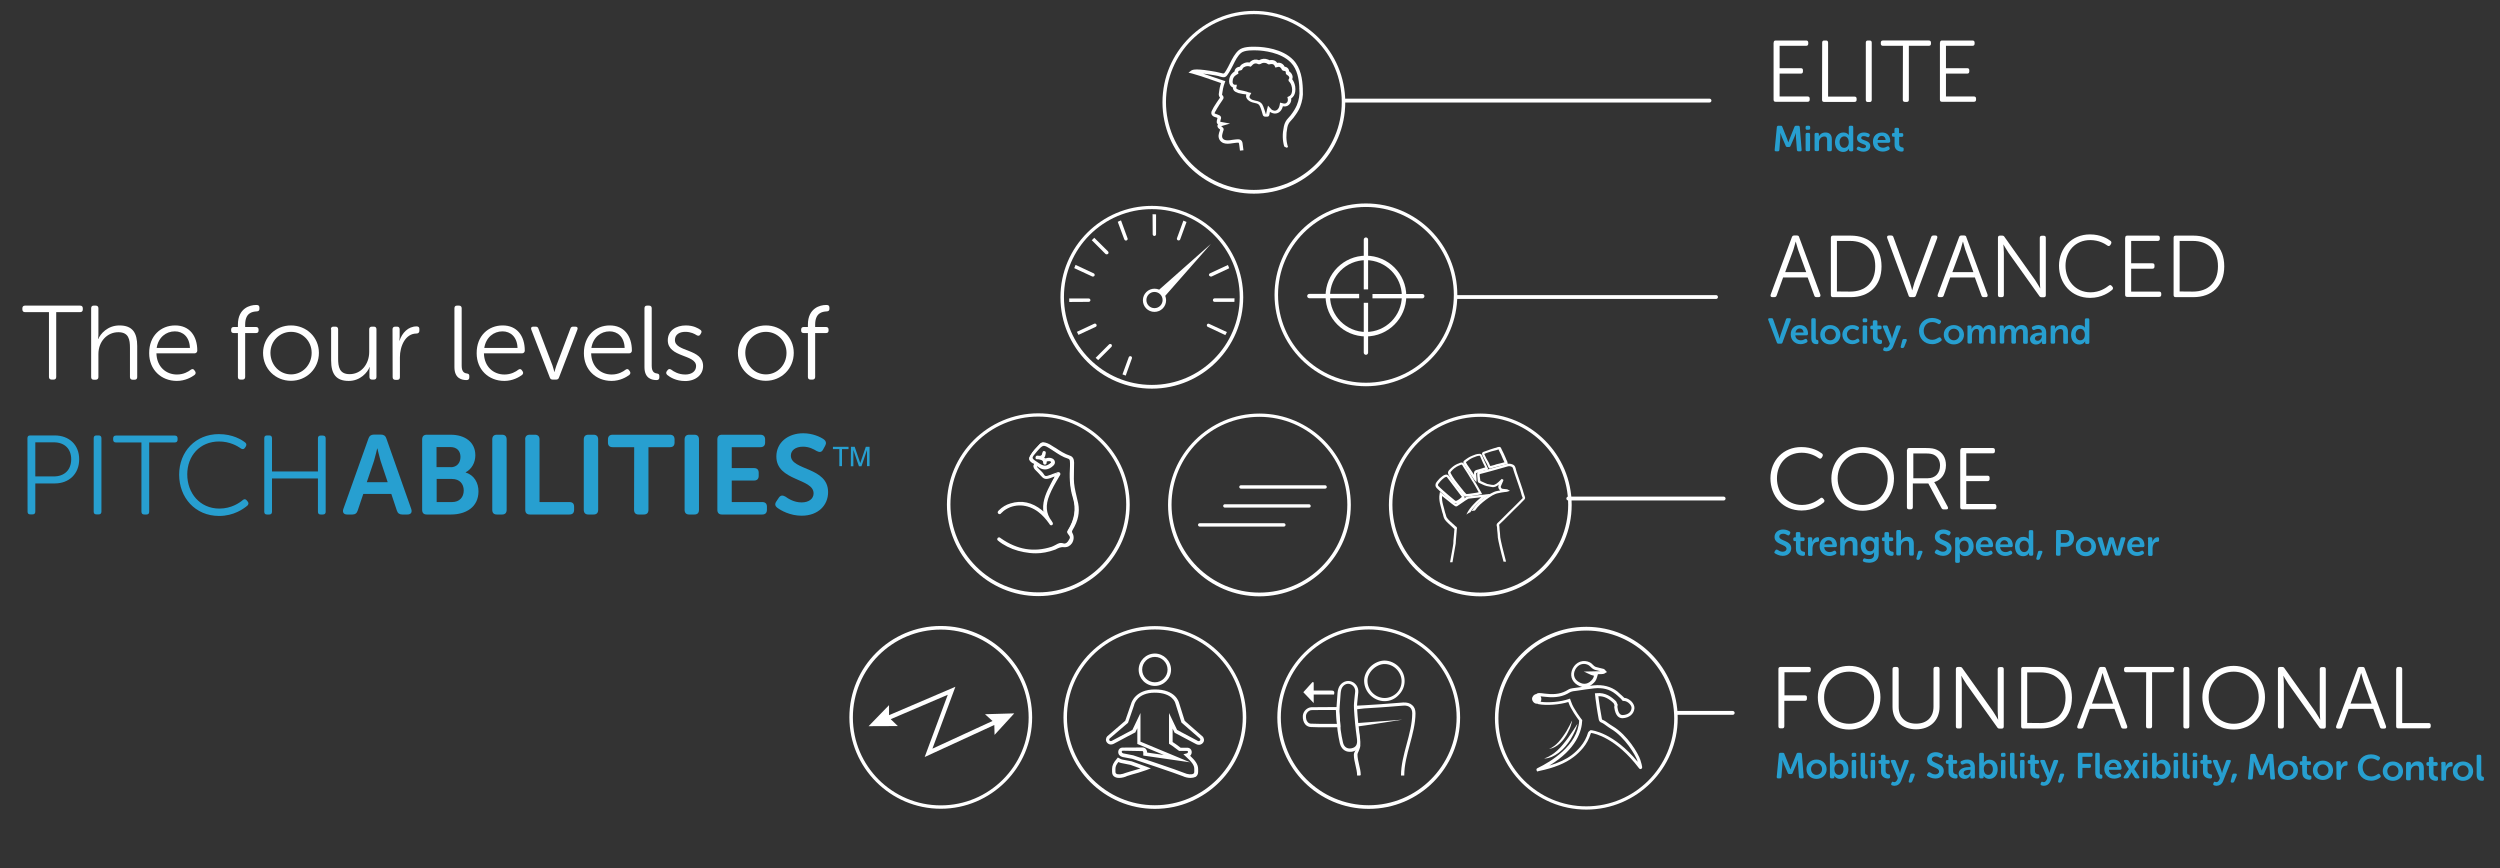 <?xml version="1.0" encoding="utf-8"?>
<!-- Generator: Adobe Illustrator 24.2.1, SVG Export Plug-In . SVG Version: 6.00 Build 0)  -->
<svg version="1.1" id="Layer_1" xmlns="http://www.w3.org/2000/svg" xmlns:xlink="http://www.w3.org/1999/xlink" x="0px" y="0px"
	 viewBox="0 0 2068 718" style="enable-background:new 0 0 2068 718;" xml:space="preserve">
<rect x="0" y="0" width="2068" height="718" fill="#333333" stroke="none"/>
<style type="text/css">
	.st0{fill:#FFFFFF;}
	.st1{fill:#279FD0;}
	.st2{enable-background:new    ;}
	.st3{fill:none;}
	.st4{fill:#FFFFFF;stroke:#FFFFFF;stroke-width:3.186;stroke-linecap:round;stroke-miterlimit:10;}
</style>
<g>
	<g>
		<path class="st0" d="M1077.7,74.7L1077.7,74.7v-1.2c-0.3-7.6-1.5-17.2-7.9-23.9c-9.1-9.5-24.8-10.7-29.5-10.9
			c-5.8-0.2-12.2-0.1-15.6,2.8c-3.3,2.9-5.3,6.9-7.3,10.9c-1,2-2,4-3.1,5.8c-1.8,2.9-1.8,2.9-4.2,2.2c-1.1-0.3-2.4-0.6-4.4-1
			c-15.3-2.8-18.8-2-20.2-1.1l-2.4,1.8l3,0.7c5,1.4,10.2,3.1,15.2,4.9c2.9,1,5.7,2,8.7,3c-0.4,1.2-0.7,2.4-1,3.7
			c-0.3,1.3-0.4,2.5-0.6,3.8l-0.2,1.4c-0.1,0.7,0,1.8,0.8,2.9l0.2,0.2c-0.1,0.2-0.2,0.4-0.3,0.5c-1.8,2.4-3.3,5-4.9,7.4l-0.5,1
			c-0.5,0.8-0.8,1.6-1.2,2.3c-0.2,0.5-0.3,1.1-0.3,1.6c0,0.7,0.3,2.1,2.1,3c0.4,0.2,0.7,0.3,1.2,0.4c0.3,0.1,0.6,0.2,1,0.3
			c0.3,0.1,0.5,0.2,0.8,0.4v0.1c-0.1,0.3-0.2,0.7-0.3,1.1c-0.2,0.7-0.3,1.4-0.3,1.9c-0.1,0.8,0.3,1.6,1,2.1c-0.2,0.3-0.3,0.7-0.4,1
			c-0.1,0.5,0,1.4,0.8,2.2c0.2,0.3,0.5,0.5,0.8,0.7l0.5,0.4l0.1,0.1c-0.1,0.2-0.1,0.3-0.2,0.5l-0.1,0.4c-0.4,1-0.8,2.3-1,3.8
			c-0.2,2.9,1.3,5.3,3.9,6.4c1.1,0.4,2.2,0.6,3.6,0.6c1.4,0,2.8-0.2,4-0.4c0.5-0.1,1.1-0.2,1.5-0.2c1-0.1,2-0.3,3.1-0.3
			c0.5,0,0.6,0,0.8,0.7c0.1,0.6,0.2,1.3,0.3,1.9l0.1,0.8c0.1,1.1,0.2,2.1,0.4,3.2c1-0.1,1.9-0.2,2.9-0.3c-0.1-1.1-0.3-2-0.4-3.1
			l-0.1-0.8c-0.1-0.7-0.2-1.5-0.3-2.3c-0.4-1.9-1.7-2.9-3.6-2.9l0,0c-1.2,0-2.4,0.2-3.4,0.3c-0.5,0.1-1.1,0.2-1.6,0.2
			c-1.2,0.2-2.3,0.4-3.5,0.4c-1.1,0-1.9-0.1-2.7-0.4c-1.5-0.6-2.2-1.8-2.1-3.4c0.1-0.8,0.3-1.8,0.7-3.1l0.1-0.4
			c0.1-0.3,0.2-0.5,0.3-0.8c0.4-1,0.2-1.9-0.5-2.5c-0.2-0.2-0.4-0.3-0.6-0.5l-0.5-0.4c-0.1-0.1-0.1-0.1-0.2-0.2
			c0.2-0.1,0.4-0.1,0.6-0.2c0.2-0.1,0.3-0.1,0.6-0.2l6.1-1.8l-6.6-1.2c-0.3-0.1-0.7-0.1-1.1-0.2c-0.1,0-0.3-0.1-0.4-0.1
			c0-0.3,0.1-0.7,0.2-1.2c0.1-0.3,0.1-0.5,0.2-0.8c0.1-0.2,0.1-0.4,0.2-0.5c0.3-1.1-0.1-2.1-1.1-2.7c-0.5-0.3-1.1-0.5-1.6-0.7
			c-0.3-0.1-0.7-0.2-1.1-0.4c-0.3-0.1-0.7-0.2-1.1-0.4c-0.3-0.1-0.3-0.2-0.4-0.3c0-0.1,0-0.3,0.1-0.4c0.3-0.6,0.6-1.4,1.1-2l0.5-1
			c1.5-2.4,3-5,4.7-7.3c0.2-0.3,0.4-0.5,0.5-0.8l0.2-0.3c0.5-0.8,0.4-1.9-0.2-2.7l-0.5-0.5c-0.2-0.2-0.2-0.4-0.2-0.4l0.2-1.4
			c0.2-1.2,0.4-2.4,0.6-3.6c0.3-1.6,0.8-3.2,1.4-4.8l0.5-1.4l-1.4-0.4c-3.3-1.1-6.7-2.2-10-3.4c-2.3-0.8-4.7-1.6-7-2.4
			c2.5,0.3,5.7,0.7,10.1,1.5c1.8,0.3,3.1,0.6,4.1,1c3.9,1.1,4.8,0.6,7.3-3.5c1.2-1.9,2.2-4,3.3-6.1c1.9-3.9,3.7-7.5,6.6-10
			c3-2.5,10.4-2.2,13.6-2.1c4.4,0.2,19.2,1.4,27.6,10.1c5.4,5.6,6.7,13.9,7,20.8h-0.1l0.1,1.2c0.4,4.6-0.3,9-2.1,13.3
			c-1.2,2.7-2.7,5.2-4.8,7.9l-0.2,0.3c-0.6,0.8-1.3,1.6-2,2.3c-1.9,1.9-3.1,4.2-3.7,7c-1.3,6.1-1.2,11.5,0.3,16.6
			c0.6,0.3,1.3,0.6,1.9,1c0.3-0.1,0.6-0.2,1-0.4c0.1-0.1,0.2-0.1,0.3-0.1c-0.1-0.2-0.1-0.4-0.2-0.5c-1.5-4.8-1.6-10-0.4-15.8
			c0.4-2.2,1.4-4,2.9-5.5c0.8-0.8,1.5-1.7,2.2-2.5l0.2-0.3c2.2-2.9,4-5.6,5.2-8.5C1077.2,83.8,1078.1,79.4,1077.7,74.7z"/>
		<path class="st0" d="M1032.7,83c1.3,1.1,2.9,1.7,4.9,2.1c0.6,0.1,1.4,0.3,2,0.5c1.3,0.4,2.1,1.2,2.5,2.2c0.1,0.1,0.1,0.3,0.2,0.4
			l0.1,0.2c1,2.2,1.6,4.6,2.2,6.7c0.2,0.8,1,1.3,1.8,1.4c0.5,0,1.2,0,1.7,0h0.1c1,0,1.6-0.5,1.8-1.5c0.2-0.8,0.3-1.7,0.5-2.5
			c0.3,0.3,0.7,0.5,1.2,0.7c3,1.5,6.3,0.6,8.1-2.1c0.6-1,1.1-1.9,1.4-3.2c1.5,0.3,3.4,0.3,5-1.2c1.5-1.4,2.1-3.2,1.9-5.3
			c1.8-1.2,2.9-3,3.3-5.4l0,0c0.2-1.4,0.2-2.8,0-4.4c-0.4-2.4-1.3-4.5-2.5-6.1c0.5-1.2,0.5-2.3,0-3.5c-0.5-1.3-1.4-2.2-2.5-3
			c-0.1-1.6-1-2.9-2.4-3.5c-0.4-0.2-1-0.3-1.4-0.4c-0.2-0.3-0.4-0.7-0.7-1.2c-1.3-1.5-2.9-2.2-4.7-2c-0.2,0-0.5,0.1-0.7,0.1
			c-0.8-1.3-2.1-2.1-3.7-2.3c-1-0.1-1.9-0.1-2.8,0.1c-0.3-0.2-0.7-0.5-1.2-0.6c-2.4-1-5-0.7-7.3,0.6c-2.4-1-4.8-0.7-6.8,0.8
			c-0.4,0.3-0.7,0.6-1.1,1.1c-1.9-0.4-3.9,0-5.8,1.2c-1.1,0.6-1.8,1.4-2.3,2.3h-0.1c-0.4,0.1-0.8,0.1-1.4,0.3
			c-1.7,0.6-2.7,2-2.8,3.6c-2.9,1.9-4.5,4.7-4.5,8.2c0,2.4,1.3,4.4,3.1,5c0,1.5,0.7,2.8,2.1,3.6c0.8,0.4,1.7,0.8,2.5,1.1
			c2.3,0.5,4.5,1,6.5,1.1C1030.4,80,1031,81.7,1032.7,83z M1025.1,74.4c-0.5-0.1-1.2-0.4-1.7-0.7c-0.6-0.3-1-0.7-0.6-1.7
			c0-0.1,0-0.2,0.1-0.3l0.2-1.6h-1.6c-1.4,0-1.9-1.4-1.9-2.4c0-2.8,1.2-4.8,3.6-6.1l1.2-0.6l-0.2-1.1c-0.1-0.6,0.2-1.1,0.8-1.4
			c0.2-0.1,0.5-0.1,0.8-0.2c0.2,0,0.4-0.1,0.6-0.1c0.6-0.1,1.1-0.5,1.3-1.1c0.3-0.6,0.7-1.2,1.5-1.6c1-0.6,1.9-0.8,2.9-0.8
			c0.3,0,0.6,0,1.1,0.1c0.1,0,0.2,0.1,0.3,0.1l1.1,0.3l0.6-0.6c0.2-0.2,0.3-0.3,0.5-0.5c0.3-0.3,0.5-0.6,0.8-0.8
			c1.3-1,2.5-1.1,4.2-0.3c0.6,0.3,1.4,0.2,2-0.1c1.7-1.1,3.4-1.2,5.1-0.5c0.2,0.1,0.4,0.2,0.6,0.4l0.2,0.1c0.5,0.4,1.2,0.5,1.8,0.3
			c0.6-0.2,1.2-0.3,1.9-0.2c1.1,0.2,1.7,0.6,2.2,1.8l0.5,1.1l1.2-0.3c0.2,0,0.3-0.1,0.5-0.1c0.3-0.1,0.5-0.2,0.7-0.2
			c0.8-0.1,1.6,0.2,2.2,1.1c0.2,0.2,0.4,0.5,0.6,1l0.1,0.2c0.3,0.5,0.7,0.8,1.4,1h0.2c0.4,0.1,0.7,0.1,1,0.2
			c0.6,0.2,0.8,0.6,0.7,1.3c-0.1,0.8,0.3,1.5,1.1,1.9c0.7,0.4,1.4,1,1.7,1.8c0.1,0.3,0.2,0.8-0.2,1.5l-0.4,0.7l0.2,1.1l0.3,0.3
			c1.3,1.3,2,2.9,2.4,5.2c0.2,1.3,0.2,2.3,0,3.4c-0.3,1.9-1.2,3.2-2.7,3.8l-1.1,0.5l0.3,1.2c0.3,1.5,0.1,2.7-1,3.6
			c-0.8,0.7-1.8,0.8-3.7,0.2l-1.6-0.4l-0.4,2.1c-0.2,1.3-0.6,2.2-1.2,3c-1.1,1.6-2.8,2-4.5,1.2c-0.7-0.3-1.4-0.8-1.9-1.6l-2-2.2
			l-0.7,2.7c0,0.1-0.1,0.2-0.1,0.3l-0.2,1.1c-0.2,1-0.4,1.9-0.6,2.9c-0.1,0-0.1,0-0.2,0c-0.6-2-1.3-4.2-2.1-6.3l-0.1-0.2
			c0-0.1-0.1-0.2-0.1-0.2c-0.7-2-2.1-3.3-4.4-4c-0.8-0.2-1.6-0.4-2.3-0.5c-1.5-0.3-2.7-0.7-3.6-1.5c-1.1-0.8-1.2-1.6-0.5-2.8l1.1-2
			l-1.8-0.4l-0.4-0.1C1030.4,75.4,1027.9,75,1025.1,74.4z"/>
		<path class="st0" d="M1008.7,100.6L1008.7,100.6L1008.7,100.6z"/>
		<path class="st0" d="M1009.5,81.2L1009.5,81.2L1009.5,81.2z"/>
		<path class="st0" d="M1009.4,80.3L1009.4,80.3L1009.4,80.3z"/>
		<path class="st0" d="M1065.8,59L1065.8,59L1065.8,59z"/>
		<path class="st0" d="M1025,55.9L1025,55.9L1025,55.9z"/>
		<path class="st0" d="M1049.2,50.2L1049.2,50.2L1049.2,50.2z"/>
	</g>
	<g>
		<path class="st0" d="M1037.2,160.2c-41.7,0-75.6-34-75.6-75.6S995.6,9,1037.2,9c41.7,0,75.6,34,75.6,75.6
			S1078.9,160.2,1037.2,160.2z M1037.2,11.7c-40.1,0-72.7,32.6-72.7,72.7s32.6,72.7,72.7,72.7c40.1,0,72.7-32.6,72.7-72.7
			S1077.3,11.7,1037.2,11.7z"/>
	</g>
</g>
<g>
	<g>
		<g>
			<path class="st0" d="M1092.1,246.7h-9c-1,0-1.8-0.8-1.8-1.8s0.8-1.8,1.8-1.8h9h10.8h3.6h17.8v3.6h-17.8h-3.6H1092.1z
				 M1128.1,221.6v17.8h3.6v-17.8V218v-7.3v-12.5c0-1-0.8-1.8-1.8-1.8s-1.8,0.8-1.8,1.8v12.5v7.3L1128.1,221.6L1128.1,221.6z
				 M1176.6,243.2h-9h-10.8h-3.6h-17.9v3.6h17.8h3.6h10.8h9c1,0,1.8-0.8,1.8-1.8S1177.6,243.2,1176.6,243.2z M1131.7,268.3v-17.8
				h-3.6v17.8v3.6v7.3v12.5c0,1,0.8,1.8,1.8,1.8s1.8-0.8,1.8-1.8v-12.5v-7.3L1131.7,268.3L1131.7,268.3z"/>
		</g>
		<g>
			<path class="st0" d="M1129.9,278.3c-18.5,0-33.4-15-33.4-33.4s15-33.4,33.4-33.4s33.4,15,33.4,33.4S1148.3,278.3,1129.9,278.3z
				 M1129.9,215.2c-16.5,0-29.7,13.4-29.7,29.7s13.4,29.7,29.7,29.7c16.5,0,29.7-13.4,29.7-29.7S1146.2,215.2,1129.9,215.2z"/>
		</g>
	</g>
	<g>
		<path class="st0" d="M1129.9,319.5c-41.7,0-75.6-34-75.6-75.6s34-75.6,75.6-75.6c41.7,0,75.6,34,75.6,75.6
			S1171.6,319.5,1129.9,319.5z M1129.9,171.2c-40.1,0-72.7,32.6-72.7,72.7s32.6,72.7,72.7,72.7s72.7-32.6,72.7-72.7
			S1170,171.2,1129.9,171.2z"/>
	</g>
</g>
<g>
	<g>
		<path class="st0" d="M955.3,669.1c-41.7,0-75.6-34-75.6-75.6s34-75.6,75.6-75.6c41.7,0,75.6,34,75.6,75.6S997,669.1,955.3,669.1z
			 M955.3,520.7c-40.1,0-72.7,32.6-72.7,72.7s32.6,72.7,72.7,72.7c40.1,0,72.7-32.6,72.7-72.7S995.5,520.7,955.3,520.7z"/>
	</g>
	<g id="meditation_1_">
		<g>
			<path class="st0" d="M925.8,643.5c-1.5,0-2.8-0.3-3.9-1c-1-0.6-2-1.8-2-4v-2.4c0-2.9,1.2-5.3,4-8.5l0.8-1l1.1,0.6
				c0.8,0.5,1.7,1,2.5,1.1l7.9,1.5c3,1.1,7.3,2.7,12.1,4.4l3.7,1.4l-3.7,1.4c-4.7,1.7-8.9,2.9-12,3.7c-1.8,0.5-3.3,1-3.9,1.2
				C930.4,642.9,927.9,643.5,925.8,643.5z M925.2,630.3c-1.8,2.1-2.5,3.8-2.5,5.6v2.4c0,1.1,0.4,1.5,0.7,1.7c1.4,1,4.7,0.6,7.8-0.7
				c0.7-0.3,2.2-0.7,4.2-1.3c2.2-0.6,5-1.4,8-2.3c-3.2-1.2-6.1-2.2-8.3-3l-7.5-1.5C926.8,631.1,926,630.8,925.2,630.3z M984.8,643.5
				c-2.2,0-4.6-0.6-6.5-1.5c-4.5-1.9-39.7-13.7-41.7-14.3l-8-1.5c-2.2-0.5-3.6-2.1-3.6-4.1c0-2.2,1.5-3.7,3.7-3.7l16.4-0.1
				c1.1,0,2.1,0.4,2.8,1.3c0.6,0.7,1,1.7,1,2.8v0.1l13.8,2l-21.9-9.1v-13l-1.7,3.5l-0.5,0.2c-1,0.4-10.6,5.6-17,9
				c-1.1,0.7-3.6,1.5-5.6-0.5s-1-4.5-0.2-5.4l0.2-0.2l14.8-12.8l4.8-13.9c0.3-1.3,3.7-12,19.8-12c17,0,19.6,10.3,19.8,10.7l4.8,15.3
				l15,13.1c0.8,1,1.8,3.4-0.2,5.4s-4.5,1.3-5.6,0.6c-6.4-3.4-16.1-8.6-17-9l-0.5-0.2l-1.7-3.5v11.1c1.2,0.7,3.7,2.5,6.6,4.7h5.4
				c2.3,0,3.8,1.6,3.8,3.7c0,1.2-0.5,2.2-1.3,3c3.9,3.7,6.6,6.9,6.6,11v2.4c0,2.2-1.2,3.4-2,4C987.7,643.2,986.3,643.5,984.8,643.5z
				 M928.9,621c-0.8,0-1,0.4-1,0.8c0,1,1,1.3,1.3,1.4l8.2,1.6c1.5,0.5,37.5,12.5,42,14.5c3.1,1.4,6.4,1.6,7.8,0.7
				c0.3-0.2,0.7-0.6,0.7-1.7V636c0-3.2-2.2-5.8-7.1-10.3l-1.9-1.8l2.5-0.6c0.4-0.1,1.3-0.4,1.3-1.3c0-0.4-0.1-0.8-1-0.8h-6.3
				l-0.4-0.3c-3.9-3.1-7.3-5.3-7.4-5.3l-0.6-0.4v-25.4l6.7,14c2.9,1.5,15.3,8.1,16.8,8.9l0.1,0.1c0.2,0.2,1.2,0.6,2-0.2
				c0.5-0.5,0.3-1.3,0-1.6l-15.3-13.3l-5.1-16.1c-0.1-0.4-2.4-8.6-17-8.6c-14.5,0-16.9,9.6-17,9.9v0.2l-5.1,14.8L917.8,611
				c-0.2,0.3-0.5,1,0,1.6c0.8,0.8,1.8,0.3,2,0.2l0.1-0.1c1.5-0.8,13.9-7.4,16.8-8.9l6.7-14v23.7l41.1,17.1l-38.8-5.6v-2.5
				c0-0.3-0.1-0.7-0.3-1c-0.1-0.1-0.2-0.2-0.5-0.2L928.9,621z M955.3,567.4c-7.4,0-13.4-6.1-13.4-13.4c0-7.4,6.1-13.4,13.4-13.4
				c7.3,0,13.4,6.1,13.4,13.4C968.7,561.3,962.6,567.4,955.3,567.4z M955.3,543.4c-5.8,0-10.5,4.7-10.5,10.5s4.7,10.5,10.5,10.5
				s10.5-4.7,10.5-10.5C965.8,548.2,961.2,543.4,955.3,543.4z"/>
		</g>
	</g>
</g>
<g>
	<g>
		<g>
			<path class="st0" d="M1221.2,398.9l-1.4-1.7c-0.1-0.2-0.2-0.3-0.3-0.3l-1.6-2.4c-1.7-2.4-3.4-5-5-7.5c-0.5-0.7-1-1.6-1.5-2.3
				l-0.4-0.7c-0.2-0.3-0.3-0.5-0.4-0.8c-0.3-0.8-0.1-1.7,0.6-2.2c2.4-1.9,4.5-3.2,6.6-4c1-0.4,1.9-0.7,2.9-1.1
				c1-0.3,2.1-0.5,3.4-0.5c0.7,0,1.4,0.4,1.7,1.1l0.2,0.5c0.2,0.3,0.3,0.6,0.5,1s0.3,0.7,0.5,1.2s0.4,1.1,0.7,1.6l0,0
				c0.5,1.1,1,2.1,1.5,3.2l2,4.2l-1.1,0.5c-0.1,0.1-0.3,0.2-0.6,0.2c-1.4,0.2-2.8,0.7-4.1,1.2l-1,0.3c-0.4,0.1-0.8,0.3-1.4,0.4
				l-1.2,0.3c-0.8,0.2-0.8,0.2-0.7,1.1c0,0.8,0.1,1.8,0.2,2.7l0.1,1.2c0,0.2,0,0.6,0,1.1L1221.2,398.9z M1212.6,382.3
				c0.1,0.2,0.1,0.3,0.2,0.5l0.4,0.7c0.4,0.7,0.8,1.5,1.4,2.2c1.6,2.3,3.2,4.8,4.8,7.1c0-0.3,0-0.6-0.1-1c-0.1-1.8,0.5-2.5,2.2-3.1
				l1.2-0.3c0.4-0.1,0.8-0.3,1.3-0.4l1-0.3c1.2-0.4,2.3-0.7,3.6-1.1l-1.1-2.2c-0.5-1.1-1.1-2.1-1.5-3.2l0,0
				c-0.2-0.5-0.5-1.1-0.7-1.6c-0.2-0.4-0.3-0.7-0.5-1.2c-0.1-0.3-0.3-0.6-0.4-1l-0.2-0.4c-1.1,0-1.9,0.1-2.7,0.4
				c-1,0.3-1.9,0.7-2.9,1.1C1216.6,379.3,1214.8,380.5,1212.6,382.3z"/>
		</g>
		<g>
			<path class="st0" d="M1204.3,416.6c-0.7,0-1.5-0.3-2.2-0.8c-4.1-3.3-7.2-5.9-10-8.5c-1.1-1-2.1-2-3.2-3.1c-0.4-0.3-0.7-0.7-1-1.2
				c-0.4-0.5-0.5-1.2-0.5-1.7c0-0.7,0.2-1.5,0.7-2.2c0.6-1,1.3-1.6,1.8-2.2c0.8-1.1,2-2,3.4-3.1c0.7-0.5,1.5-1,2.2-1.1
				c1.1-0.3,2,0,2.8,0.7c0.3,0.3,0.5,0.6,0.8,1l9.5,12.6c0.4,0.5,0.8,1.1,1.3,1.6l1.1,1.4c0.3,0.4,1.2,1.6-0.2,2.9
				c-1.2,1.1-2.8,2.4-4.8,3.4C1205.4,416.4,1204.9,416.6,1204.3,416.6z M1196.5,394.5c-0.1,0-0.2,0-0.3,0c-0.5,0.1-1,0.4-1.5,0.7
				c-1.3,1-2.3,1.9-3.1,2.8c-0.5,0.6-1.1,1.3-1.7,2.1c-0.3,0.3-0.4,0.7-0.4,1.1c0,0.2,0,0.3,0.1,0.5c0.2,0.3,0.4,0.6,0.7,0.8
				c1.1,1.1,2.1,2,3.2,3c2.8,2.5,5.8,5.1,9.9,8.4c0.6,0.5,1.1,0.5,1.7,0.2c1.7-0.8,3.2-2.1,4.2-3.1l0,0c0,0,0-0.1-0.1-0.1l-1.1-1.4
				c-0.4-0.5-0.8-1.1-1.3-1.7l-9.5-12.6c-0.2-0.3-0.4-0.5-0.6-0.8C1196.8,394.5,1196.7,394.5,1196.5,394.5z"/>
		</g>
		<g>
			<path class="st0" d="M1212.7,410.8c-1,0-1.6-0.5-1.8-0.8c-1.3-1.2-2.3-2.5-3.3-3.9c-0.3-0.4-0.6-0.7-0.8-1.2l-1.2-1.5
				c-1.4-1.8-2.8-3.5-4-5.3c-1.4-1.8-2.5-3.7-3.5-5.7c-0.5-1.1-0.4-2,0.2-3l0.1-0.1c0.1-0.2,0.3-0.4,0.5-0.6c2-2.2,4.1-3.8,6.5-4.9
				c0.5-0.2,1.1-0.4,1.6-0.6l0.6-0.3c0.1,0,0.2-0.1,0.3-0.1c1.5-0.5,2.4-0.2,3.3,1.2l0.8,1.4c2.4,3.7,5,7.6,7.2,11.6
				c0.4,0.7,0.8,1.5,1.4,2.2c1.3,2.2,2.7,4.5,3.9,6.8c0.1,0.1,0.1,0.2,0.2,0.3c0.1,0.1,0.2,0.2,0.2,0.3c0.1,0.2,0.2,0.4,0.3,0.6
				l0.8,1.5l-2.4,0.5c-0.8,0.2-1.6,0.3-2.4,0.5c-1.8,0.3-3.6,0.5-5.4,0.8l-0.7,0.1c-0.7,0.1-1.4,0.2-2.1,0.2
				C1212.8,410.8,1212.8,410.8,1212.7,410.8z M1208.9,384.3c-0.1,0-0.2,0-0.4,0.1c-0.1,0-0.1,0-0.2,0.1l-0.6,0.3
				c-0.5,0.2-1,0.4-1.5,0.6c-2.1,1-4,2.4-5.8,4.5c-0.1,0.1-0.2,0.3-0.3,0.4l-0.1,0.1c-0.2,0.3-0.2,0.5,0,1c1,1.9,2.1,3.7,3.4,5.5
				s2.7,3.5,4,5.2l1.2,1.5c0.3,0.4,0.6,0.8,1,1.2c1,1.3,1.9,2.5,3.1,3.6c0.3,0.3,0.4,0.3,0.4,0.3c0.6-0.1,1.4-0.1,2-0.2l0.7-0.1
				c1.8-0.3,3.6-0.5,5.4-0.8c0.6-0.1,1.4-0.2,2-0.4c-0.1-0.2-0.2-0.3-0.3-0.5c-1.2-2.2-2.5-4.6-3.8-6.7c-0.4-0.7-0.8-1.5-1.4-2.2
				c-2.2-3.9-4.8-7.8-7.2-11.5l-0.8-1.4C1209.1,384.4,1209.1,384.3,1208.9,384.3z"/>
		</g>
		<g>
			<path class="st0" d="M1232.7,387.7c-0.6,0-1.1-0.3-1.4-1c-0.2-0.3-0.3-0.7-0.5-1.1l-0.5-1.2c-0.2-0.4-0.4-0.7-0.6-1.2
				c-1.1-1.8-2-3.7-2.9-5.5l-0.5-1c-0.1-0.3-0.2-0.6-0.3-0.8c-0.2-0.7,0-1.5,0.7-1.9c0.2-0.1,0.4-0.3,0.7-0.3l1.4-0.5
				c1.4-0.5,2.8-1,4.2-1.5c1.1-0.3,2.1-0.6,3.1-1c0.5-0.1,1.1-0.3,1.6-0.4c0.2-0.1,0.4-0.1,0.5-0.2c0.2-0.1,0.3-0.1,0.5-0.2
				c0.3-0.1,0.6-0.2,1-0.2c1.1-0.2,1.7,0.2,2.1,1.2c0.2,0.4,0.3,0.7,0.5,1.1c1.2,2.2,2.2,4.6,3.1,6.6l0,0c0.2,0.5,0.5,1.1,0.7,1.7
				l0.4,0.8c0.3,0.5,0.5,1.2,0.6,1.9l0.1,0.8l-1.9,0.5c-0.7,0.2-1.5,0.4-2.3,0.6c-0.6,0.2-1.4,0.3-2,0.5c-0.7,0.2-1.5,0.3-2.2,0.5
				c-1.2,0.3-2.4,0.6-3.6,1l-1.5,0.4c-0.2,0.1-0.3,0.1-0.4,0.1C1233,387.7,1232.8,387.7,1232.7,387.7z M1227.8,375.5
				c0,0.1,0.1,0.2,0.1,0.3l0.5,1.1c0.8,1.8,1.8,3.7,2.9,5.4c0.2,0.4,0.4,0.8,0.6,1.3l0.1,0.2c0.1,0.3,0.3,0.6,0.4,1
				c0.1,0.2,0.2,0.5,0.4,0.7l1.6-0.4c1.2-0.3,2.4-0.6,3.6-1.1c0.7-0.2,1.5-0.4,2.2-0.5c0.6-0.2,1.4-0.3,2-0.5
				c0.7-0.2,1.5-0.4,2.2-0.6h0.1c-0.1-0.1-0.1-0.3-0.2-0.4l-0.4-0.8c-0.3-0.5-0.5-1.2-0.8-1.7l0,0c-0.8-2-1.8-4.4-3-6.5
				c-0.2-0.3-0.3-0.7-0.5-1.2l0,0c-0.2,0-0.3,0.1-0.5,0.1c-0.2,0.1-0.4,0.1-0.5,0.2c-0.2,0.1-0.4,0.1-0.6,0.2
				c-0.5,0.1-1.1,0.3-1.6,0.4c-1.1,0.3-2,0.5-3.1,0.8c-1.4,0.4-2.8,1-4.1,1.4L1227.8,375.5C1227.9,375.5,1227.9,375.5,1227.8,375.5z
				"/>
		</g>
		<g>
			<path class="st0" d="M1204.5,435.6l-0.2-0.1c-0.2-0.1-0.3-0.2-0.5-0.4l-0.5-0.5c-1.4-1.2-2.7-2.4-4-3.6c-1.2-1.1-1.9-2-2.5-2.9
				c-0.2-0.3-0.4-0.7-0.5-1.2c-0.2-0.4-0.3-1-0.4-1.4c-0.1-0.5-0.3-1.1-0.5-1.5c-0.2-0.5-0.3-1-0.4-1.5c-0.2-0.6-0.4-1.4-0.5-2
				c-0.3-1-0.5-1.9-0.8-2.9c-0.7-2.7-1-4.9-0.8-7c0-0.1,0-0.2,0-0.3l5.9,4.7c1.2,1,2.3,1.9,3.6,2.8l1,0.7c0.4,0.3,1.2,0.7,2.1,0.1
				l4.7-3.2c1.4-1,2.8-1.9,4.2-2.7c0.3-0.2,0.7-0.3,1.3-0.3c1.8-0.2,3.5-0.4,5.3-0.6c0.6-0.1,1.2-0.2,1.8-0.2
				c0.8-0.1,1.7-0.2,2.4-0.3h0.1c-0.5,0.3-1,0.7-1.5,1.2c-1.8,1.5-3.5,3.2-5,4.8c-2.1,2.2-3.8,4.5-5,6.7c-0.3,0.5-0.5,1.2-0.8,1.7
				c0.7-0.6,1.6-1.2,2.4-1.6c0.3-0.1,0.5-0.2,0.8-0.3c1.1-1.7,2.3-3.3,3.9-5c1.5-1.6,3.1-3.2,4.9-4.6c1.4-1.2,2.9-2.1,4.5-3.2
				l3.8-2.5l-4.6,0.5c-0.2,0-0.4,0-0.6,0.1l-1.1,0.1c-0.7,0.1-1.5,0.1-2.2,0.2c-0.8,0.1-1.7,0.2-2.5,0.3c-0.6,0.1-1.2,0.2-1.8,0.2
				c-1.8,0.2-3.5,0.4-5.3,0.6c-0.7,0.1-1.4,0.3-2,0.5c-1.6,0.8-3.1,1.8-4.5,2.8l-4.5,3.1l-0.8-0.6c-1.2-1-2.3-1.9-3.6-2.8l-6.8-5.3
				c-0.1-0.1-0.3-0.2-0.4-0.3l-1.5-1l-0.2,1.5c0,0.2-0.1,0.4-0.1,0.6c-0.1,0.5-0.2,1.1-0.2,1.6c-0.1,2.3,0.2,4.8,1,7.6
				c0.2,1,0.5,1.9,0.8,3c0.2,0.6,0.4,1.4,0.5,2c0.1,0.5,0.3,1.1,0.5,1.6c0.2,0.4,0.3,1,0.4,1.5s0.3,1,0.4,1.5
				c0.2,0.5,0.4,1.1,0.7,1.6c0.7,1.1,1.6,2.1,2.9,3.3c1.4,1.3,2.7,2.4,4,3.7l0.5,0.5c0.2,0.2,0.4,0.3,0.6,0.5l0.2,0.1v0.1
				c-0.1,0.8-0.2,1.8-0.2,2.7c-0.1,1.4-0.2,2.9-0.4,4.4c-0.2,1.6-0.3,3.2-0.3,4.8c0,0.6-0.6,3.8-1.2,7.2c-0.4,2.5-1.1,5.5-1.5,8.4
				c0.3,0,0.5,0,0.8,0c0.4,0,0.8,0,1.2,0c0.4-2.7,1-5.6,1.4-8.1c0.7-4.2,1.2-6.7,1.3-7.4c0.1-1.5,0.1-3.1,0.3-4.6
				c0.2-1.5,0.3-3,0.4-4.5c0.1-0.8,0.1-1.8,0.2-2.7C1205.4,436.8,1205.2,436.1,1204.5,435.6z"/>
			<path class="st0" d="M1261.3,410.7c-0.4-1.1-0.7-2.1-1.1-3.3c-0.2-0.7-0.4-1.5-0.6-2.2l-1.6-4.8c-1.2-3.3-2.2-6.6-3.4-9.9
				c-0.2-0.7-0.4-1.5-0.6-2.1l-0.3-1.2c-0.1-0.3-0.2-0.5-0.3-0.8c-0.3-1-1.1-1.7-1.9-2.1c-1.8-0.7-3.3-1-4.8-0.5
				c-4.4,1.3-8.7,2.5-13.1,3.7c-2.2,0.6-4.5,1.3-6.7,1.8l-3.1,0.8c-0.2,0-0.3,0.1-0.5,0.1c-1,0.3-1.4,1-1.4,1.9
				c0,1.4,0.2,2.7,0.3,3.9v0.2c0.1,0.5,0.2,1.2,0.2,1.7c0.1,1,0.7,1.4,1.2,1.6l1.3,0.6c0.8,0.4,1.6,0.7,2.4,1.1
				c0.2,0.1,0.5,0.2,0.7,0.3c0.1,0,0.2,0.1,0.4,0.1c0.1,0,0.2,0.1,0.3,0.1c0.2,0.1,0.5,0.2,0.8,0.3c1.3,0.3,2.4,0.5,3.7,0.7
				c0.2,0,0.4,0.1,0.6,0.1c0.1,0,0.3,0,0.4,0.1c1.2,0.2,2.1-0.1,2.8-0.3c1-0.4,1.9-1,2.9-1.8c-0.1,0.2-0.2,0.4-0.3,0.6
				c-0.4,1-0.3,1.9,0.2,2.9c0.3,0.5,0.7,1.1,1.2,1.4c-0.6,0.1-1.3,0.2-1.9,0.3l-0.5,0.1c-1.8,0.3-3.6,1.1-5.2,2
				c-4.2,2.5-7.5,5-10.3,7.5c-2.3,2.2-4.2,4.7-5.8,7.2c1-0.3,1.8-0.4,2.8-0.5c1.3-1.9,2.8-3.6,4.5-5.2c2.7-2.4,5.8-4.8,9.9-7.3
				c1.5-0.8,3-1.5,4.6-1.8l0.5-0.1c0.8-0.1,1.7-0.3,2.4-0.5c1-0.2,1.8-0.3,2.8-0.4c0.7,0,1.4-0.1,2.1-0.3l2.1-0.7l-1.9-1.1
				c-0.2-0.1-0.4-0.2-0.7-0.2l-1.1-0.1c-0.8-0.1-1.7-0.2-2.5-0.3c-0.4,0-0.8-0.2-1.2-1c-0.2-0.3-0.2-0.6-0.1-1
				c0.2-0.5,0.4-1.1,0.7-1.7l1.1-2.5c0.1-0.1,0.1-0.3,0.2-0.5l0.1-0.7l-1.3-0.8l-0.8,0.7c-0.2,0.2-0.3,0.3-0.5,0.5l-0.6,0.6
				c-0.4,0.3-0.7,0.7-1.2,1.1c-1.1,1-1.9,1.5-2.9,1.9c-0.6,0.3-1.2,0.3-1.6,0.2c-0.2,0-0.4-0.1-0.6-0.1c-0.1,0-0.2,0-0.4,0
				c-1.3-0.2-2.4-0.5-3.6-0.7c-0.1,0-0.3-0.1-0.4-0.2s-0.3-0.1-0.4-0.2c-0.2-0.1-0.3-0.1-0.5-0.2c-0.2,0-0.3-0.1-0.5-0.2
				c-0.8-0.3-1.6-0.7-2.4-1.1l-1.3-0.6c-0.1-0.6-0.2-1.2-0.3-1.8v-0.2c-0.2-1.2-0.4-2.3-0.3-3.5v-0.1l0,0c0.1,0,0.2-0.1,0.3-0.1
				l3.1-0.8c2.2-0.6,4.5-1.2,6.7-1.8c4.4-1.3,8.7-2.4,13.1-3.7c1.1-0.3,2.1-0.2,3.4,0.4c0.4,0.2,0.7,0.5,0.8,1
				c0.1,0.3,0.2,0.5,0.3,0.8l0.3,1.1c0.2,0.7,0.4,1.5,0.7,2.2c1.2,3.3,2.2,6.6,3.4,9.9l1.6,4.8c0.2,0.7,0.4,1.4,0.6,2.1
				c0.3,1.2,0.6,2.4,1.2,3.6l0,0c0.1,0.1,0.1,0.3-0.2,0.6c-0.2,0.2-0.3,0.3-0.5,0.5s-0.5,0.5-0.7,0.7c-2.3,2.4-4.8,4.8-7.1,7.1
				c-2.2,2.2-4.7,4.5-6.9,6.8c-1.3,1.4-2.8,2.7-4,4l-1.3,1.2c-0.7,0.7-1,1.6-0.7,2.5c0.1,0.3,0.1,0.6,0.2,0.8
				c0.1,1.7,0.2,3.5,0.5,5.8c0.1,0.4,0.1,1,0.1,1.4c0,0.5,0.1,1.2,0.1,1.7c0.3,2.2,2.5,12,4.7,19.8c0.6,0,1.2,0,1.8,0
				c0.1,0,0.2,0,0.3,0c-2.1-7.6-4.5-17.8-4.8-20.1c-0.1-0.5-0.1-1.1-0.1-1.5c0-0.5-0.1-1.1-0.1-1.6c-0.3-2.3-0.4-4-0.5-5.7
				c0-0.4-0.1-1-0.2-1.4c0-0.2,0-0.3,0.2-0.5l1.2-1.2c1.4-1.3,2.9-2.7,4.1-4c2.2-2.3,4.6-4.6,6.8-6.8c2.4-2.3,4.9-4.7,7.2-7.2
				c0.2-0.2,0.4-0.5,0.7-0.7c0.2-0.2,0.4-0.4,0.5-0.5C1261.6,412.7,1261.8,411.6,1261.3,410.7z"/>
		</g>
	</g>
	<g>
		<path class="st0" d="M1224.5,493.3c-41.7,0-75.6-34-75.6-75.6s34-75.6,75.6-75.6c41.7,0,75.6,34,75.6,75.6
			S1266.2,493.3,1224.5,493.3z M1224.5,344.8c-40.1,0-72.7,32.6-72.7,72.7s32.6,72.7,72.7,72.7s72.7-32.6,72.7-72.7
			S1264.6,344.8,1224.5,344.8z"/>
	</g>
</g>
<g>
	<path class="st0" d="M1356.9,628.6c-1.7-5.2-10.6-20.6-22.9-27.9c-1.1-0.6-2.1-1.4-3.2-2.1c-1.7-1.3-3.4-2.5-5.4-3.3
		c-0.1-0.1-0.3-0.3-0.3-0.5c-0.6-3.5-1.2-6.8-1.7-9.9c-0.3-2.3-0.6-4.8-1-7.1l-0.2-1.9c4.5-0.1,8.4,1.7,12.6,5.8l0.7,1.6
		c-0.1,0.5-0.2,1.1-0.2,1.5v0.1v0.1c1,7.8,4.4,9.2,7,9.1c5.5-0.3,9.3-3.5,9.7-8.2c0.1-1.8-0.7-3.7-2.2-5.4c-1.8-1.9-4.2-3.2-6.5-3.3
		c0,0,0-0.1-0.1-0.1l0.2-0.1l-1.1-1l-0.4-0.4c-0.1-0.1-0.1-0.2-0.2-0.2c-0.2-0.2-0.3-0.3-0.5-0.4l0,0c-1.1-1-2.1-2-3.3-3
		c-5.3-4.1-11.9-5.8-19.4-5.1c-1.2,0.1-2.3,0.2-3.4,0.4c1.6-0.8,3.1-2.1,4.5-3.8c0.7-1.1,1.2-2.2,1.5-3.4c0.1-0.4,0.3-1,0.4-1.4
		l0.3-1c1.1,0,2.2-0.1,3.3-0.1c0.2,0,0.3,0,0.5-0.1h0.4l0,0c0.7,0,1.3-0.4,1.6-0.6c0.1-0.1,0.2-0.1,0.3-0.2l1.4-0.8l-1.2-1.2
		c-0.1-0.1-0.2-0.2-0.2-0.3c-0.3-0.4-0.7-0.8-1.4-1.1c-1.1-0.3-2.2-0.6-3.3-0.8c-1.1-0.2-2-0.5-3.1-0.8c-0.4-0.1-0.8-0.4-1.4-0.8
		c-0.3-0.3-0.7-0.6-1.1-1c-0.6-0.7-1.4-1.4-2.3-1.9c-5.5-2.8-11.6-0.6-14.4,5c-2.5,5.2-1.1,10.5,3.9,13.6c1.3,0.8,2.7,1.4,3.9,1.6
		c-1.7,0.2-3.3,0.5-4.9,0.7l-3.1,0.4c-1,0.1-2.4,0.5-3.7,1.3c-4.9,3.1-10.4,4.1-17.5,3.3c-0.6-0.1-1.4-0.2-2-0.2
		c-1.4-0.2-2.8-0.4-4.1-0.4c-1.3,0-2.1,0.3-2.5,0.8c-1.9,0.2-3.6,2.1-3.6,4c0.1,2.1,2,4.1,4,4c0.2,0,0.4,0,0.6-0.1v0.3l0.8,0.2
		c6.6,1.3,17.5,0.4,24.6-1.8c0.1,0.2,0.1,0.3,0.2,0.5c1.6,5.1,7.4,13.1,8.8,14.9c-1.2,20.7-24,34.2-33.9,39c-0.8,0.4-1.8,0.8-1.4,2
		l0.5,1.1l1.1-0.3c0.1,0,0.4-0.1,0.8-0.2c12.1-2.5,21.6-6.4,28.1-11.4c2.9-2.1,5.5-4.7,7.8-7.4c3.1-3.7,5.3-7.9,6.6-12.3
		c0.1-0.1,0.2-0.2,0.3-0.3c3,0.4,20.6,4.2,39.5,29.1c0.8,1.1,1.6,0.8,1.9,0.6C1358.8,635.4,1358.7,634.5,1356.9,628.6L1356.9,628.6z
		 M1303,554c1.6-3.1,4.2-4.8,7.2-4.8c1.3,0,2.5,0.3,3.8,1c0.5,0.3,1.1,0.8,1.7,1.4c0.4,0.4,0.8,0.8,1.3,1.2c0.8,0.6,1.6,1.1,2.3,1.3
		c1.1,0.3,2.1,0.5,3.2,0.8c0.4,0.1,0.7,0.2,1.2,0.3c-2.7,0.1-5.4,0.2-8.3,0.2l-5.3,0.1l5.4,2.5c0.4,0.2,0.8,0.4,1.3,0.5l1.8,0.5
		c0,0.1,0,0.1-0.1,0.2c-0.3,1-0.6,1.9-1.1,2.5c-3.1,4.1-7.2,5.1-11.3,2.5C1303,562.5,1300.6,558.8,1303,554z M1316.1,604h-0.4
		l-0.3,0.2c-0.6,0.4-1.5,1.1-1.8,1.9c-1.2,4.1-3.3,8-6.2,11.5c-2.1,2.5-4.6,5-7.3,7c-4.6,3.5-10.8,6.4-18.5,8.7
		c22.7-13.7,26.9-28.9,27.2-37.3v-0.4l-0.3-0.3c-0.1-0.1-7.1-9.2-8.7-14.4c-0.1-0.4-0.3-0.8-0.5-1.3l-0.6-1.7l-1.2,0.4
		c-6.3,2.2-16.5,3.2-23.1,2.2c0.4-0.7,0.6-1.5,0.6-2.4c0-0.7-0.3-1.5-0.6-2.1c0.8,0.1,1.8,0.2,2.8,0.3c0.7,0.1,1.4,0.2,2.1,0.2
		c7.6,0.8,13.8-0.3,19.1-3.7c0.6-0.4,1.6-0.7,2.8-1l3.1-0.4c4.8-0.7,9.7-1.5,14.4-2c7-0.7,12.7,0.7,17.6,4.6
		c1.1,0.8,2.1,1.8,3.2,2.8l0.4,0.4h0.1l0.1,0.1l0.5,0.5c0.4,0.5,1,1.1,1.4,1.6l0.4,0.4h0.5c0.1,0,0.2,0,0.3,0c1.6,0,3.5,1,4.8,2.4
		c1.1,1.2,1.7,2.4,1.6,3.5c-0.2,3.4-3,5.6-7.3,5.8c-3,0.1-4-3.6-4.4-6.8c0-0.4,0.1-0.8,0.2-1.3l0.1-0.4l-1.3-2.8l-0.2-0.2
		c-3.6-3.5-8.7-7.4-16.1-6.6l-1.3,0.1l0.5,4.5c0.3,2.4,0.6,4.8,1,7.2c0.4,3.1,1.1,6.4,1.7,10c0.2,0.8,0.8,2,1.7,2.3
		c1.8,0.7,3.4,1.9,5,3.1c1.1,0.7,2.1,1.6,3.4,2.3c11.6,6.9,20.3,21.8,21.9,26.5v0.2c0.1,0.2,0.1,0.4,0.2,0.6
		C1334.7,605.9,1317,604.1,1316.1,604z"/>
	<path class="st0" d="M1279.7,626.5c-0.3,0.1-0.6,0.2-0.8,0.3c-1.1,0.4-1.6,0.7-1.6,0.7s0.6-0.1,1.8-0.2c0.5-0.1,1.3-0.1,2-0.4
		c0.7-0.2,1.6-0.5,2.5-0.8c0.8-0.4,1.8-1,2.9-1.5c1-0.6,1.9-1.3,3-2c1-0.8,1.9-1.6,2.9-2.5c0.8-1,1.9-1.8,2.7-2.9
		c0.8-1.1,1.7-2,2.4-3.1c0.7-1.1,1.5-2.1,2.1-3.2c0.6-1.1,1.2-2.1,1.7-3.1s1-1.9,1.4-2.9c1.6-3.6,2.2-6.2,2.2-6.2s-1.4,2.2-3.5,5.4
		c-1.1,1.6-2.3,3.5-3.7,5.4c-0.6,1-1.4,1.9-2.2,3c-0.7,1-1.6,1.9-2.3,2.9s-1.7,1.9-2.4,2.8c-0.8,0.8-1.7,1.7-2.5,2.5
		c-0.8,0.7-1.8,1.5-2.5,2.1c-0.8,0.6-1.7,1.2-2.4,1.7c-0.8,0.4-1.6,0.8-2.2,1.3C1280.3,626.2,1280,626.4,1279.7,626.5z"/>
	<path class="st0" d="M1286.2,617.9c0.6-0.4,1.4-0.8,2.1-1.3s1.4-1.1,2.1-1.7c0.6-0.6,1.4-1.4,2-2.1c0.6-0.7,1.3-1.5,1.8-2.3
		c1.2-1.6,2.2-3.4,3-5.1c0.4-0.8,0.7-1.7,1.2-2.4c0.3-0.7,0.6-1.6,0.8-2.2c1-2.9,1.3-4.8,1.3-4.8s-1,1.7-2.3,4.4
		c-0.7,1.3-1.5,2.8-2.4,4.4c-0.4,0.7-1,1.6-1.5,2.3c-0.5,0.8-1.1,1.6-1.6,2.3c-0.5,0.8-1.2,1.5-1.7,2.3c-0.6,0.7-1.2,1.4-1.8,2.1
		c-0.6,0.6-1.3,1.3-1.8,1.8c-0.6,0.5-1.3,1.1-1.8,1.5c-0.6,0.4-1.2,0.7-1.6,1.1c-0.4,0.3-1,0.5-1.4,0.7c-0.7,0.4-1.2,0.6-1.2,0.6
		s0.5-0.1,1.4-0.3c0.4-0.1,1-0.2,1.5-0.4C1284.9,618.6,1285.6,618.2,1286.2,617.9z"/>
	<path class="st0" d="M1312.2,518.5c-41.7,0-75.6,34-75.6,75.6c0,41.7,34,75.6,75.6,75.6s75.6-34,75.6-75.6
		C1387.8,552.5,1353.8,518.5,1312.2,518.5z M1312.2,667c-40.1,0-72.7-32.6-72.7-72.7c0-40.1,32.6-72.7,72.7-72.7
		s72.7,32.6,72.7,72.7C1384.9,634.3,1352.3,667,1312.2,667z"/>
</g>
<g>
	<path class="st0" d="M778.2,517.8c-41.7,0-75.6,34-75.6,75.6s34,75.6,75.6,75.6s75.6-34,75.6-75.6S819.9,517.8,778.2,517.8z
		 M778.2,666.2c-40.1,0-72.7-32.6-72.7-72.7c0-40.1,32.6-72.7,72.7-72.7s72.7,32.6,72.7,72.7C850.9,633.6,818.3,666.2,778.2,666.2z"
		/>
	<polygon class="st0" points="814.8,590.8 821,596.4 771.3,619.3 790.3,568.1 735.4,591.6 735.4,583.3 718.5,600.7 742.7,600.6 
		736.8,594.9 784,574.7 764.9,626.2 822.5,599.7 822.7,607.9 839,590.1 	"/>
</g>
<g>
	<g>
		<path class="st0" d="M1041.8,493.3c-41.7,0-75.6-34-75.6-75.6s34-75.6,75.6-75.6s75.6,34,75.6,75.6S1083.4,493.3,1041.8,493.3z
			 M1041.8,344.8c-40.1,0-72.7,32.6-72.7,72.7s32.6,72.7,72.7,72.7c40.1,0,72.7-32.6,72.7-72.7S1081.8,344.8,1041.8,344.8z"/>
	</g>
	<g>
		<path class="st0" d="M1096.1,404.2h-69.6c-0.7,0-1.4-0.6-1.4-1.4c0-0.7,0.6-1.4,1.4-1.4h69.6c0.7,0,1.4,0.6,1.4,1.4
			C1097.6,403.5,1097,404.2,1096.1,404.2z"/>
	</g>
	<g>
		<path class="st0" d="M1082.8,419.9h-69.6c-0.7,0-1.4-0.6-1.4-1.4c0-0.7,0.6-1.4,1.4-1.4h69.6c0.7,0,1.4,0.6,1.4,1.4
			C1084.3,419.3,1083.7,419.9,1082.8,419.9z"/>
	</g>
	<g>
		<path class="st0" d="M1062,435.6h-69.6c-0.7,0-1.4-0.6-1.4-1.4s0.6-1.4,1.4-1.4h69.6c0.7,0,1.4,0.6,1.4,1.4
			S1062.8,435.6,1062,435.6z"/>
	</g>
</g>
<g>
	<g>
		<path class="st0" d="M858.9,493.1c-41.7,0-75.6-34-75.6-75.6c0-41.7,34-75.6,75.6-75.6s75.6,34,75.6,75.6S900.6,493.1,858.9,493.1
			z M858.9,344.6c-40.1,0-72.7,32.6-72.7,72.7s32.6,72.7,72.7,72.7s72.7-32.6,72.7-72.7S899,344.6,858.9,344.6z"/>
	</g>
	<g>
		<path class="st0" d="M873.2,393.2c-2-0.2-3.5,0.8-5.1,1.4c-3.9,1.3-5,1-7.4-2.2c-1-1.2-2-2.1-3.1-3.2c-1.5-1.5-3.3-2.8-2.1-5.4
			c0.5-1.1-1-1.3-1.6-1.7c-2.8-1.7-3.1-2.8-1.4-5.6c2.1-3.5,5-6.4,7.8-9.3c1-1.1,2.2-1.2,3.7-0.7c2.7,0.7,5,2.2,7.2,3.7
			c4.1,2.8,8.2,5.5,13,7.1c2.4,0.7,3.1,2.8,3,5.1c-0.1,4.5-0.2,9-0.2,13.5c0,7,2.2,13.7,3.5,20.5c1.5,7.8-0.5,14.8-4.6,21.2
			c-0.8,1.3-0.8,2.1-0.1,3.5c2.5,4.6-1.1,10.9-6.2,10.4c-3.2-0.3-5.4,0.8-7.9,2.1c-8,4.1-16.4,3.9-24.7,2.4
			c-6.3-1.1-12.2-3.3-17.6-6.8c-1-0.6-1.9-1.3-2.8-2c-0.5-0.4-1.5-0.8-0.8-1.6c0.7-0.8,1.2,0.2,1.7,0.5c13.1,9,27.1,11.9,42.5,7
			c1-0.3,1.7-0.8,2.5-1.3c2.1-1.1,3.7-2.7,6.7-1.7c2.7,0.8,4.6-1.6,5.8-4c1.2-2,0-3.4-1.2-4.8c-0.7-0.8-1-1.4-0.3-2.4
			c5.4-8.5,7.3-17.6,4.4-27.3c-2.7-8.5-2.9-17.2-2.4-25.9c0.1-1.5,0-3-0.1-4.5c-0.1-1.3-0.8-2.2-2-2.5c-5.2-1.6-9.5-4.8-13.9-7.6
			c-7-4.5-7-4.5-12.5,1.7c-5.5,6.3-5.5,6.3,1.4,10.8c4.2,2.8,6.6,3,9.7,0.7c0.8-0.6,2-1.3,1.5-2.4c-0.4-1.1-1.7-1.2-2.8-1.1
			c-1,0.1-2.2,0-2.1,1.6c0,0.5,0,1.2-0.6,1.3c-0.5,0.1-0.8-0.3-0.8-0.7c-0.2-3.2-2.7-3.3-4.9-3.6c-0.6-0.1-1.7,0.4-1.6-0.6
			c0-1,1.1-0.8,1.7-0.7c2.5,0.4,3.6-0.7,4-3.1c0.1-0.4,0.2-1.2,1-0.8c0.5,0.2,0.5,0.7,0.4,1.2c-0.1,0.6-0.4,1.4-0.5,2
			c-0.1,0.7-1.5,1.1-0.5,2c0.7,0.7,1.6,0.8,2.7,0.5c1.3-0.4,2.7-0.4,3.9,0.1c2.3,1,2.9,3.1,1.1,4.8c-2.5,2.4-6.5,4.6-11.3,1.2
			c-0.6-0.4-1.5-1.5-2.2-0.6c-0.8,1,0.2,1.7,1,2.3c1.8,1.7,3.7,3.3,5,5.4c1.1,1.7,2.8,1.3,4.4,0.7c2.2-0.7,4.5-1.6,6.8-2.3
			c0.6-0.2,1.5-0.6,2,0c0.5,0.7-0.2,1.3-0.5,1.9c-3.1,5.1-6.1,10.4-8.4,15.9c-3.2,7.8-3.3,15.1,1.9,22c0.2,0.3,0.4,0.6,0.5,0.8
			c0.2,0.4,0.6,1.1,0.2,1.4c-0.7,0.6-1.1-0.2-1.4-0.6c-2.7-3.8-5.6-7.2-9.3-10c-9-6.8-20.4-7.2-28.9-1.2c-0.8,0.6-1.6,1.4-2.4,2
			c-0.5,0.4-1,1.5-1.7,0.7c-0.7-0.6,0.1-1.3,0.6-1.7c2.5-2.7,5.6-4.5,9.2-5.5c9.6-2.9,17.9-0.4,25.5,5.6c0.5,0.4,1.1,1.5,1.9,1.1
			c0.8-0.4,0.2-1.5,0.1-2.2c-0.5-7.8,2.8-14.4,6.2-21C870.5,398,871.9,395.7,873.2,393.2z M863.6,424.4c-0.1-0.1-0.1-0.4-0.2-0.4
			c-0.2-0.1-0.4,0-0.3,0.4c0.1,0.1,0.2,0.3,0.2,0.4C863.5,424.7,863.6,424.5,863.6,424.4z"/>
		<path class="st0" d="M856.9,457.7c-3.6,0-7-0.4-10-1c-6.5-1.2-12.5-3.5-17.8-6.9c-1-0.6-1.8-1.3-2.9-2.1c-0.1-0.1-0.2-0.1-0.2-0.2
			c-0.4-0.3-1-0.6-1.1-1.3c0-0.4,0.1-0.7,0.4-1.2c0.3-0.3,0.6-0.5,1.1-0.5c0.6,0,1.1,0.4,1.4,0.7c0.1,0.1,0.2,0.2,0.3,0.2
			c13.4,9.3,27.1,11.6,41.8,6.9c0.5-0.2,1.1-0.5,1.6-0.7c0.3-0.1,0.5-0.3,0.8-0.4c0.4-0.2,0.7-0.4,1.2-0.6c1.7-1,3.4-2,6.2-1.1
			c1.7,0.5,3.3-0.5,5-3.7c0.8-1.5,0.1-2.4-1.1-3.9c-0.7-1-1.3-1.8-0.3-3.3c5.6-8.8,7-17.7,4.2-26.7c-2.9-9.2-2.9-18.5-2.4-26.2
			c0.1-1.5,0-3-0.1-4.4c-0.1-1-0.6-1.7-1.5-1.9c-4.4-1.3-8.1-3.8-11.7-6.2c-0.7-0.5-1.6-1.1-2.3-1.5c-6.5-4.1-6.5-4.1-11.6,1.6
			c-2.5,2.9-3.9,4.5-3.7,5.5c0.1,1.1,1.9,2.2,5,4.2c3.9,2.7,6.1,2.8,8.9,0.7l0.3-0.2c1-0.7,1.2-1,1-1.4c-0.3-0.7-1.7-0.7-2.1-0.6
			H867c-1.1,0.1-1.2,0.2-1.2,0.8c0,0.4,0.1,1.8-1.2,2c-0.4,0.1-0.8,0-1.1-0.2s-0.5-0.7-0.5-1.2c-0.1-2.2-1.5-2.5-3.7-2.9l-0.5-0.1
			c-0.1,0-0.2,0-0.4,0c-0.4,0-1,0.1-1.4-0.3c-0.3-0.2-0.4-0.6-0.4-1.2s0.3-1,0.5-1.2c0.6-0.5,1.5-0.3,2-0.2c1.9,0.3,2.8-0.3,3.2-2.4
			c0.1-0.4,0.2-1.1,0.7-1.4c0.2-0.1,0.6-0.2,1.2,0c0.3,0.1,1.2,0.5,0.8,2c-0.1,0.3-0.2,0.6-0.2,1c-0.1,0.3-0.2,0.7-0.3,1.1
			c-0.1,0.5-0.4,0.8-0.6,1.1c-0.1,0.1-0.1,0.1-0.2,0.2c0,0,0,0,0.1,0.1c0.4,0.4,1,0.6,1.9,0.3c1.4-0.5,3-0.4,4.4,0.1
			s2.3,1.6,2.5,2.8c0.2,1.2-0.2,2.2-1.3,3.3c-3.9,3.7-8.2,4.1-12.2,1.3c-0.1-0.1-0.3-0.2-0.4-0.3c-0.7-0.6-0.7-0.5-0.8-0.4
			c-0.2,0.2-0.3,0.3,0.5,1.1c0.1,0.1,0.2,0.2,0.3,0.3c0.3,0.3,0.7,0.6,1.1,1.1c1.5,1.4,3,2.8,4,4.6c0.7,1.1,1.7,1.1,3.5,0.4
			c1.3-0.4,2.7-0.8,3.9-1.4c1-0.3,1.9-0.6,2.9-1l0.2-0.1c0.6-0.2,1.7-0.6,2.5,0.3c0.8,1,0.1,1.9-0.2,2.4c-0.1,0.1-0.1,0.2-0.2,0.3
			c-3.7,6.2-6.4,11-8.3,15.8c-3.4,8.2-2.9,15.2,1.8,21.3c0.2,0.3,0.4,0.6,0.6,1l0.1,0.1c0.2,0.4,0.8,1.5-0.1,2.2
			c-0.4,0.3-0.7,0.4-1.2,0.3c-0.6-0.1-1-0.6-1.2-1l-0.1-0.2c-2.8-4-5.8-7.3-9.2-9.9c-8.8-6.6-19.8-7.1-28-1.2
			c-0.5,0.3-1,0.8-1.5,1.3c-0.3,0.2-0.5,0.5-0.8,0.7c-0.1,0.1-0.2,0.2-0.3,0.3c-0.3,0.3-0.6,0.8-1.3,0.8c-0.3,0-0.7-0.1-1.1-0.4
			c-0.4-0.4-0.5-0.8-0.5-1.1c0-0.6,0.5-1.2,0.8-1.5c0.1-0.1,0.1-0.1,0.2-0.2c2.7-2.7,5.8-4.6,9.6-5.7c9.2-2.8,17.8-1,26.1,5.7
			c0.2,0.1,0.3,0.3,0.5,0.5c0.5,0.5,0.5,0.5,0.6,0.4s0-0.5-0.1-0.7c-0.1-0.3-0.1-0.5-0.1-0.7c-0.5-8.2,3.1-15.2,6.3-21.4
			c0.8-1.6,1.7-3.2,2.7-4.8c0.2-0.4,0.4-0.7,0.6-1.2c-0.7,0.1-1.5,0.4-2.2,0.7c-0.5,0.2-1,0.4-1.5,0.6c-4.1,1.3-5.5,0.8-8.3-2.5
			c-0.6-0.8-1.4-1.5-2.1-2.3c-0.3-0.3-0.6-0.5-0.8-0.8c-0.2-0.2-0.3-0.3-0.5-0.5c-1.4-1.3-3-2.9-1.7-5.6c0-0.2-0.4-0.3-0.6-0.4
			c-0.3-0.1-0.5-0.2-0.7-0.3c-3.1-2-3.5-3.5-1.6-6.6c1.9-3.3,4.6-6.1,7.1-8.7l0.7-0.7c1.1-1.2,2.5-1.5,4.4-1c2.7,0.7,5,2.2,7.2,3.7
			l1.4,0.8c3.6,2.4,7.4,4.9,11.7,6.3c2.3,0.7,3.5,2.7,3.5,5.7c0,2-0.1,3.9-0.1,5.9c-0.1,2.5-0.1,5.1-0.1,7.6c0,4.9,1.1,9.7,2.2,14.3
			c0.4,2,1,4,1.4,6.1c1.4,7.3-0.1,14.4-4.6,21.8c-0.7,1.2-0.7,1.7-0.1,2.8c1.4,2.5,1.2,5.7-0.5,8.3c-1.5,2.2-3.8,3.4-6.3,3.2
			c-2.9-0.3-5,0.7-7.2,1.9l-0.2,0.1C867,456.8,861.8,457.7,856.9,457.7z M851.5,455.9c5.3,0.6,11.4,0.5,17.3-1.8
			C862.9,455.8,857.1,456.4,851.5,455.9z M827.6,446.9c0.7,0.6,1.5,1.2,2.2,1.7c4.6,3,9.8,5.1,15.3,6.4
			C839,453.4,833.2,450.8,827.6,446.9z M877.5,450.4c-1.2,0-2.1,0.5-3.3,1.2c1.4-0.6,3-1,4.8-1C878.4,450.5,877.9,450.4,877.5,450.4
			z M885.1,447.3c-0.6,1-1.3,1.9-2.1,2.5c0.6-0.4,1.2-1,1.7-1.7C884.8,447.9,885,447.6,885.1,447.3z M826.3,446
			c0.1,0,0.3,0.1,0.4,0.2l-0.1-0.1C826.6,446.1,826.5,446,826.3,446L826.3,446L826.3,446z M884.5,438.8c-0.1,0.1-0.2,0.2-0.2,0.4
			c-0.4,0.7-0.4,0.8,0.2,1.7c0.2,0.3,0.5,0.6,0.7,1c-0.1-0.1-0.1-0.2-0.2-0.3C884.6,440.4,884.4,439.6,884.5,438.8z M863.5,425.8
			c1.8,1.8,3.5,3.9,5.2,6.4l0.1,0.2c0.1,0.1,0.2,0.3,0.3,0.4c-0.1-0.1-0.2-0.3-0.3-0.4l-0.1-0.2c-0.2-0.3-0.3-0.5-0.5-0.8
			c-3.3-4.4-4.7-9-4.2-14.2c-0.1,1.4-0.2,2.8-0.1,4.2c0,0.2,0.1,0.3,0.1,0.5c0.1,0.4,0.3,1.1,0,1.7c0.1,0.1,0.2,0.3,0.2,0.4l0.2,0.3
			l-0.2,0.4c-0.1,0.1-0.2,0.3-0.3,0.4L863.5,425.8z M890.1,421.3c-0.1,3.1-0.6,6.2-1.6,9.1C889.6,427.4,890.1,424.4,890.1,421.3z
			 M861.8,424.1c0.3,0.3,0.6,0.5,1,0.8c-0.1-0.1-0.2-0.2-0.2-0.4c0-0.1-0.1-0.2-0.1-0.2C862.2,424.4,862,424.2,861.8,424.1z
			 M863.2,424.7L863.2,424.7L863.2,424.7L863.2,424.7z M833.3,418.5c-2.4,1.1-4.6,2.5-6.5,4.5c-0.1,0.1-0.2,0.2-0.2,0.2
			c-0.1,0.1-0.4,0.3-0.4,0.4c0.1,0,0.2-0.2,0.3-0.3c0.1-0.2,0.3-0.3,0.4-0.4c0.3-0.2,0.5-0.5,0.8-0.7c0.5-0.4,1.1-1,1.6-1.4
			C830.7,419.9,831.9,419.1,833.3,418.5z M858.6,421.6c0.2,0.1,0.3,0.2,0.5,0.4c0.6,0.4,1.3,1,1.8,1.5c-0.1-0.1-0.2-0.2-0.3-0.3
			C860,422.5,859.2,422.1,858.6,421.6z M846.6,416.6c2.1,0.3,4.2,0.8,6.3,1.7C850.7,417.6,848.7,416.9,846.6,416.6z M872.7,392.5
			c0.2,0,0.4,0,0.6,0l1.1,0.1l-0.5,1c-0.4,0.7-0.8,1.5-1.3,2.2c-1,1.6-1.8,3.2-2.7,4.8c-1.1,2.1-2.2,4.5-3.3,6.8
			c1.9-4.5,4.5-9.1,8-14.9c0.1-0.1,0.2-0.3,0.3-0.4s0.3-0.4,0.3-0.5c-0.1-0.2-0.3-0.2-1,0.1l-0.3,0.1c-0.8,0.3-1.6,0.5-2.4,0.8
			C872,392.6,872.3,392.5,872.7,392.5z M864.5,394.6c0.8,0.1,1.9-0.1,3.4-0.6c0.3-0.1,0.6-0.2,1.1-0.4c-0.5,0.2-1.2,0.4-1.7,0.5
			C866.4,394.4,865.5,394.7,864.5,394.6z M886.3,386.4c-0.1,2.3-0.2,4.8-0.1,7.2c0-1.8,0.1-3.7,0.1-5.5
			C886.2,387.6,886.3,387,886.3,386.4z M856.9,387.5c0.2,0.2,0.3,0.3,0.5,0.5s0.4,0.3,0.5,0.5c0.3,0.3,0.6,0.5,0.8,0.8
			c0.7,0.7,1.6,1.6,2.3,2.4c0.2,0.2,0.3,0.4,0.5,0.6c-1-1.4-2.2-2.5-3.5-3.8c-0.3-0.3-0.7-0.7-1.1-1.1V387.5z M859.2,384.7
			c0.1,0.1,0.1,0.1,0.2,0.2c3.2,2.2,6.3,2.1,9.3-0.2l-0.1,0.1C865.6,387,863,387.1,859.2,384.7z M856,382.7c0,0.1,0.1,0.1,0.1,0.2
			c0.1,0.3,0.1,0.7-0.1,1.2c-0.2,0.4-0.3,0.8-0.3,1.2c0.1-0.3,0.2-0.5,0.4-0.8c0.5-0.6,1.2-0.6,1.6-0.5
			C857.2,383.5,856.6,383,856,382.7z M884.6,378.3c1,0.6,1.5,1.6,1.6,2.8c0.1,0.7,0.1,1.6,0.1,2.4c0-0.4,0-0.7,0-1.2
			C886.4,380.2,885.8,378.9,884.6,378.3z M869.7,380.6c0.2,0.2,0.4,0.5,0.5,0.7c0.3,0.6,0.2,1.3,0,1.7c0.3-0.4,0.4-0.8,0.3-1.3
			C870.6,381.3,870.3,380.9,869.7,380.6z M863,380.1c0.5,0.6,1,1.5,1,2.7c0,0.1,0,0.1,0,0.2c0-0.1,0-0.3,0-0.5
			c-0.1-1.3,0.4-1.8,1.1-2.1C864.3,380.4,863.6,380.4,863,380.1z M852.5,377.7c-0.8,1.7-0.5,2.4,1.6,3.8c0.1,0.1,0.3,0.1,0.5,0.2
			h0.1c-1.4-1.1-2.2-1.9-2.3-3C852.4,378.5,852.4,378.1,852.5,377.7z M867.1,379.9c-0.4,0-1,0.1-1.4,0.2c0.3-0.1,0.5-0.1,0.7-0.1
			h0.3c0.4,0,0.8,0,1.2,0C867.7,379.9,867.4,379.9,867.1,379.9z M859.2,378.5c1,0.1,2,0.3,2.9,0.7c-0.7-0.7-0.4-1.5-0.1-1.9
			C861.3,378.2,860.4,378.6,859.2,378.5z M857.6,378.4c-0.1,0-0.2,0-0.2,0l0,0C857.5,378.5,857.6,378.4,857.6,378.4
			c0.1,0,0.2,0,0.4,0C857.8,378.4,857.7,378.4,857.6,378.4z M867.4,368.7c0.7,0.4,1.6,1,2.5,1.6c0.7,0.5,1.6,1.1,2.3,1.5
			c3.3,2.1,6.7,4.5,10.4,5.7c-4-1.5-7.5-3.8-11-6.1l-1.4-0.8C869.4,369.9,868.5,369.2,867.4,368.7z M862.6,376.6
			c-0.1,0.2-0.3,0.4-0.4,0.6c0.1-0.1,0.1-0.1,0.1-0.1c0.1-0.1,0.2-0.2,0.2-0.3C862.5,376.8,862.5,376.7,862.6,376.6z M862.5,366.9
			c-0.7,0-1.4,0.2-1.8,0.7l-0.7,0.7c-1.6,1.7-3.3,3.4-4.7,5.3c0.4-0.4,0.8-1,1.4-1.6c3.3-3.7,4.8-5.4,7-5.1
			C863.2,366.9,862.8,366.9,862.5,366.9z"/>
	</g>
</g>
<g>
	<g>
		<path class="st0" d="M1132.2,669.1c-41.7,0-75.6-34-75.6-75.6s34-75.6,75.6-75.6s75.6,34,75.6,75.6
			C1207.8,635.1,1174,669.1,1132.2,669.1z M1132.2,520.7c-40.1,0-72.7,32.6-72.7,72.7s32.6,72.7,72.7,72.7s72.7-32.6,72.7-72.7
			S1172.4,520.7,1132.2,520.7z"/>
	</g>
	<g>
		<g>
			<path class="st0" d="M1145.4,580c-0.1,0-0.1,0-0.2,0l0,0c-9-0.1-16.6-7.5-16.8-16.7c-0.1-4,1.8-8.3,5-11.6
				c3.4-3.4,7.9-5.3,12-5.3c9,0.2,16.6,8,16.5,16.9c0,4.5-1.8,8.6-5.1,11.8C1153.8,578.3,1149.7,580,1145.4,580z M1145.3,577.4
				c3.6,0,7.1-1.4,9.9-4c2.8-2.7,4.2-6.2,4.2-9.9c0-7.5-6.3-14.1-13.9-14.2c-3.4-0.1-7.2,1.6-10.1,4.5c-2.8,2.8-4.4,6.3-4.2,9.7
				C1131.3,571,1137.6,577.3,1145.3,577.4L1145.3,577.4z"/>
		</g>
		<g>
			<path class="st0" d="M1116.4,621.9c-4,0-7-2.7-8.1-7.1c-0.7-3.4-1.5-7.1-1.9-10.7c-0.4-3.7-0.6-7.4-0.8-11
				c-0.1-1.5-0.2-3-0.3-4.5v-0.1l0.3-4.2c0.3-3.8,0.5-7.4,0.8-11c0.1-1.3,0.3-2.5,0.7-3.7c1.3-4.2,5.4-6.9,9.5-6.2
				c4.4,0.8,7.3,4.8,7,9.2c-0.1,1.6-0.3,3.2-0.5,4.8c-0.3,3-0.7,5.8-0.5,8.6c0.4,7.3,1.2,15.2,2.5,25.4c0.7,5.8-1.5,9.3-6.6,10.4
				C1117.8,621.9,1117,621.9,1116.4,621.9z M1107.9,588.4c0.1,1.4,0.2,2.9,0.3,4.4c0.2,3.6,0.5,7.3,0.8,10.9
				c0.4,3.5,1.2,7.1,1.9,10.4c0.8,3.8,3.5,5.6,7,4.9c3.7-0.7,5.1-3.1,4.6-7.5c-1.4-10.3-2.1-18.2-2.5-25.6c-0.2-3.1,0.2-6.2,0.5-9.1
				c0.2-1.5,0.4-3.1,0.5-4.7c0.2-3.1-1.9-5.8-4.9-6.4c-2.8-0.5-5.5,1.4-6.5,4.4c-0.3,1.1-0.5,2.1-0.6,3.2c-0.3,3.6-0.5,7.2-0.8,11
				L1107.9,588.4z"/>
		</g>
		<g>
			<path class="st0" d="M1096.3,601.6c-4.1,0-8.2,0-12-0.2c-1.8-0.1-3.3-0.8-4.5-2.1c-1.5-1.7-2.3-4.4-2.1-7.2
				c0.3-3.8,3.6-7,7.3-7.1c4.9-0.1,9.8-0.1,14.9-0.1c2.1,0,4.2,0,6.5,0h1.3v1.3c0,2.7,0.3,5.2,0.5,7.6c0.2,2.2,0.5,4.4,0.5,6.5v1.3
				h-1.3c-1.7,0-3.5,0-5.3,0C1100.2,601.6,1098.2,601.6,1096.3,601.6z M1093.8,587.3c-3,0-5.8,0-8.7,0.1c-2.3,0-4.6,2.2-4.8,4.7
				c-0.1,2.1,0.3,4,1.4,5.2c0.7,0.8,1.6,1.3,2.7,1.3c5.5,0.3,11.7,0.2,17.6,0.2c1.4,0,2.7,0,3.9,0c-0.1-1.6-0.2-3.2-0.4-4.9
				c-0.2-2.1-0.4-4.2-0.5-6.6c-1.7,0-3.4,0-5.1,0C1097.8,587.3,1095.8,587.3,1093.8,587.3z"/>
		</g>
		<path class="st0" d="M1086.7,564.5c0,2,0,4.1,0,6.7c5,0,9.7,0,14.3,0c2.1,0,3.3,0.5,2.5,3.3c-5.4,0-10.9,0-16.8,0
			c0,2.4,0,4.5,0,7.1c-3.1-3.2-5.7-5.9-8.6-9c2.3-2.5,5-5.5,7.6-8.4C1086.1,564.4,1086.4,564.4,1086.7,564.5z"/>
		<path class="st0" d="M1125.6,641.1c0-5.7-2.7-11.5-2.7-17.1c0-0.6,0.4-1.4,0.8-2.2c0.3-0.6,0.6-1.3,0.8-2c0.1-0.5,0.3-1,0.5-1.5
			c0.6-1.8,0-3.5,0-5.4c-0.1-2.8-0.7-5.9-1.2-8.7c-0.1-0.7-0.5-2.5-0.6-3.3c2.9-0.2,36.8-5.6,36.8-5.6l-37,2.8l-1.4-11.3l7-0.8
			c4.1-0.2,8.4-0.5,12.6-0.8c5.2-0.4,10.4-0.7,15.7-1.2l3.9-0.3c2.3-0.2,4.4,0.3,5.6,1.5c1.2,1.1,1.8,2.8,1.8,4.9
			c-0.1,17.1-9.3,34.4-9.3,51.4h2.7c0-17.1,9.2-34.3,9.3-51.4c0-2.9-0.8-5.2-2.7-6.8c-1.8-1.7-4.5-2.4-7.6-2.2l-3.9,0.3
			c-5.2,0.4-10.4,0.8-15.7,1.2c-4.2,0.3-8.5,0.5-12.6,0.8l-8,0.4l1.3,17.1h0.2l0.1,0.5c0.2,1.3,0.3,2.4,0.5,3.6
			c0.4,2.7,0.8,5.3,0.8,7.9c0,1.5-0.5,3.1-1.1,4.9c-0.2,0.5-0.3,1.1-0.5,1.6c-0.1,0.5-0.4,1.1-0.7,1.6c-0.5,1.1-1.1,2.1-1.1,3.4
			c0,5.7,2.7,11.5,2.7,17.1h2.7v-0.4H1125.6z"/>
	</g>
</g>
<g>
	<g>
		<path class="st0" d="M952.8,321.5c-41.7,0-75.6-34-75.6-75.6s34-75.6,75.6-75.6c41.7,0,75.6,34,75.6,75.6S994.5,321.5,952.8,321.5
			z M952.8,173c-40.1,0-72.7,32.6-72.7,72.7s32.6,72.7,72.7,72.7s72.7-32.6,72.7-72.7S992.9,173,952.8,173z"/>
	</g>
	<path class="st0" d="M1001.7,201.7l-42.8,37.9c-1.2-0.5-2.5-0.8-3.9-0.8c-5.2,0-9.6,4.2-9.6,9.6c0,5.3,4.2,9.6,9.6,9.6
		c5.2,0,9.6-4.2,9.6-9.6c0-1.3-0.3-2.5-0.7-3.7L1001.7,201.7z M955,254.9c-3.7,0-6.7-3-6.7-6.7s3-6.7,6.7-6.7s6.7,3,6.7,6.7
		S958.7,254.9,955,254.9z"/>
	<g>
		<path class="st0" d="M978.9,182.5l-5.3,14.5c-0.3,0.7,0.1,1.6,0.8,1.8c0.2,0.1,0.3,0.1,0.5,0.1c0.6,0,1.2-0.3,1.4-1l5.2-14.3
			C980.6,183.2,979.7,182.9,978.9,182.5z"/>
		<path class="st0" d="M1001.7,228.8c0.2,0,0.4,0,0.6-0.1l14.5-6.8c-0.3-0.8-0.6-1.8-1.1-2.7l-14.8,6.9c-0.7,0.3-1.1,1.2-0.7,1.9
			C1000.7,228.5,1001.2,228.8,1001.7,228.8z"/>
		<path class="st0" d="M903.1,198.7l11.3,11.3c0.3,0.3,0.6,0.4,1.1,0.4c0.3,0,0.7-0.1,1.1-0.4c0.5-0.5,0.5-1.5,0-2l-11.4-11.3
			C904.5,197.3,903.7,198.1,903.1,198.7z"/>
		<path class="st0" d="M953.5,193.8c0,0.7,0.6,1.4,1.4,1.4c0.7,0,1.4-0.6,1.4-1.4v-16.5c-1,0-1.9-0.1-2.9-0.1L953.5,193.8
			L953.5,193.8z"/>
		<path class="st0" d="M930,198c0.2,0.5,0.7,1,1.4,1c0.2,0,0.3,0,0.5-0.1c0.7-0.3,1.2-1.1,0.8-1.8l-5.4-14.8
			c-0.8,0.3-1.8,0.7-2.7,1.2L930,198z"/>
		<path class="st0" d="M904.1,228.8c0.5,0,1.1-0.3,1.3-0.8c0.3-0.7,0-1.6-0.7-1.9l-15-7c-0.4,0.8-0.7,1.8-1.1,2.7l14.9,6.9
			C903.7,228.8,903.9,228.8,904.1,228.8z"/>
		<path class="st0" d="M936.3,296.5c0.3-0.7-0.1-1.6-0.8-1.8c-0.7-0.3-1.6,0.1-1.8,0.8l-5.2,14.2c0.8,0.3,1.8,0.6,2.7,1L936.3,296.5
			z"/>
		<path class="st0" d="M1003.3,248.3c0,0.7,0.6,1.4,1.4,1.4h16.4c0.1-1,0.1-1.9,0.1-2.9h-16.5C1004,246.8,1003.3,247.4,1003.3,248.3
			z"/>
		<path class="st0" d="M998.4,268.5c-0.3,0.7,0,1.6,0.7,1.9l14.5,6.8c0.4-0.8,0.8-1.7,1.3-2.5l-14.7-6.8
			C999.6,267.5,998.7,267.8,998.4,268.5z"/>
		<path class="st0" d="M900.6,249.7c0.7,0,1.4-0.6,1.4-1.4c0-0.7-0.6-1.4-1.4-1.4h-16.2c0,1,0,1.9,0.1,2.9L900.6,249.7L900.6,249.7z
			"/>
		<path class="st0" d="M906.3,270.4c0.7-0.3,1.1-1.2,0.7-1.9c-0.3-0.7-1.2-1.1-1.9-0.7l-14.3,6.7c0.4,0.8,0.8,1.7,1.3,2.5
			L906.3,270.4z"/>
		<path class="st0" d="M919.4,286.9c0.5-0.5,0.5-1.5,0-2s-1.5-0.5-2,0L906.3,296c0.7,0.6,1.4,1.3,2.1,1.9L919.4,286.9z"/>
	</g>
</g>
<g>
	<path class="st1" d="M701.9,369.6v1.9h-5.4v14.1h-2.2v-14.1H689v-1.9H701.9z"/>
	<path class="st1" d="M703.9,369.6h3.1l4.6,13.5l4.6-13.5h3.1v16h-2.1v-9.4c0-0.3,0-0.9,0-1.6c0-0.8,0-1.6,0-2.4l-4.6,13.5h-2.1
		l-4.6-13.5v0.5c0,0.4,0,1,0,1.8s0,1.4,0,1.8v9.4h-2.1L703.9,369.6L703.9,369.6z"/>
</g>
<g class="st2">
	<path class="st0" d="M1471.1,553.5c0-1.2,0.5-1.8,1.7-1.8h23.3c1.2,0,1.8,0.6,1.8,1.8v0.8c0,1.2-0.6,1.8-1.8,1.8h-20v19.1h16.9
		c1.2,0,1.7,0.5,1.7,1.7v1c0,1.2-0.5,1.8-1.7,1.8h-17v21c0,1.2-0.6,1.8-1.7,1.8h-1.5c-1.2,0-1.7-0.6-1.7-1.8v-47.3h0V553.5z"/>
	<path class="st0" d="M1529.6,550.8c14.9,0,25.9,11.4,25.9,26c0,14.9-11,26.7-25.9,26.7s-25.9-11.7-25.9-26.7
		C1503.7,562.2,1514.7,550.8,1529.6,550.8z M1529.6,598.7c11.9,0,20.7-9.6,20.7-21.9c0-12.1-8.7-21.2-20.7-21.2
		c-11.9,0-20.7,9.2-20.7,21.2C1508.9,589.1,1517.7,598.7,1529.6,598.7z"/>
	<path class="st0" d="M1565.5,553.5c0-1.2,0.6-1.8,1.8-1.8h1.5c1.2,0,1.8,0.6,1.8,1.8v31.2c0,8.7,5.6,13.9,14.4,13.9
		s14.4-5.2,14.4-14.1v-31.1c0-1.2,0.6-1.8,1.8-1.8h1.5c1.2,0,1.7,0.6,1.7,1.8v31.3c0,11.3-7.9,18.6-19.4,18.6
		c-11.6,0-19.5-7.3-19.5-18.6L1565.5,553.5L1565.5,553.5z"/>
	<path class="st0" d="M1617.9,553.5c0-1.2,0.5-1.8,1.7-1.8h1.7c1,0,1.6,0.3,2.1,1.2l25.2,35.5c1.7,2.5,4.2,6.9,4.2,6.9h0.1
		c0,0-0.4-4.2-0.4-6.9v-34.8c0-1.2,0.6-1.8,1.8-1.8h1.5c1.2,0,1.7,0.6,1.7,1.8v47.3c0,1.2-0.5,1.8-1.7,1.8h-1.7
		c-1,0-1.6-0.3-2.1-1.2l-25.3-35.5c-1.7-2.5-4.2-6.9-4.2-6.9h-0.1c0,0,0.4,4.2,0.4,6.9v34.8c0,1.2-0.6,1.8-1.7,1.8h-1.5
		c-1.2,0-1.7-0.6-1.7-1.8V553.5L1617.9,553.5z"/>
	<path class="st0" d="M1671.9,553.5c0-1.2,0.5-1.8,1.7-1.8h14.7c15.3,0,25.6,9.3,25.6,25.4c0,16.2-10.3,25.5-25.6,25.5h-14.7
		c-1.2,0-1.7-0.6-1.7-1.8V553.5z M1687.8,598.1c12.5,0,20.8-7.3,20.8-21c0-13.5-8.4-20.9-20.8-20.9h-10.9V598L1687.8,598.1
		L1687.8,598.1z"/>
	<path class="st0" d="M1736,553.2c0.3-1.1,1.1-1.5,1.9-1.5h2.3c1,0,1.7,0.4,1.9,1.5l17.5,47.4c0.3,1.3-0.1,2.1-1.5,2.1h-1.6
		c-1.1,0-1.7-0.4-2-1.5l-5.4-14.8h-20.4l-5.3,14.8c-0.3,1.1-1.1,1.5-2,1.5h-1.5c-1.4,0-1.9-0.7-1.5-2.1L1736,553.2z M1747.9,582
		l-6.7-18.5c-0.7-2.3-1.9-6.7-1.9-6.7h-0.1c0,0-1.2,4.2-1.9,6.7l-6.8,18.5H1747.9z"/>
	<path class="st0" d="M1775.3,556.1h-16.5c-1.2,0-1.8-0.6-1.8-1.8v-0.8c0-1.2,0.6-1.8,1.8-1.8h37.9c1.2,0,1.8,0.6,1.8,1.8v0.8
		c0,1.2-0.6,1.8-1.8,1.8h-16.5v44.6c0,1.2-0.5,1.8-1.7,1.8h-1.5c-1.2,0-1.8-0.6-1.8-1.8L1775.3,556.1L1775.3,556.1z"/>
	<path class="st0" d="M1806.1,553.5c0-1.2,0.5-1.8,1.7-1.8h1.5c1.1,0,1.7,0.6,1.7,1.8v47.3c0,1.2-0.6,1.8-1.7,1.8h-1.5
		c-1.2,0-1.7-0.6-1.7-1.8V553.5z"/>
	<path class="st0" d="M1847.7,550.8c14.9,0,25.9,11.4,25.9,26c0,14.9-11,26.7-25.9,26.7s-25.9-11.7-25.9-26.7
		C1821.8,562.2,1832.8,550.8,1847.7,550.8z M1847.7,598.7c11.9,0,20.7-9.6,20.7-21.9c0-12.1-8.7-21.2-20.7-21.2
		c-11.9,0-20.7,9.2-20.7,21.2C1827,589.1,1835.8,598.7,1847.7,598.7z"/>
	<path class="st0" d="M1884.3,553.5c0-1.2,0.5-1.8,1.7-1.8h1.7c1,0,1.6,0.3,2.1,1.2l25.2,35.5c1.7,2.5,4.2,6.9,4.2,6.9h0.1
		c0,0-0.4-4.2-0.4-6.9v-34.8c0-1.2,0.6-1.8,1.8-1.8h1.5c1.2,0,1.7,0.6,1.7,1.8v47.3c0,1.2-0.5,1.8-1.7,1.8h-1.7
		c-1,0-1.6-0.3-2.1-1.2l-25.3-35.5c-1.7-2.5-4.2-6.9-4.2-6.9h-0.1c0,0,0.4,4.2,0.4,6.9v34.8c0,1.2-0.6,1.8-1.7,1.8h-1.5
		c-1.2,0-1.7-0.6-1.7-1.8V553.5L1884.3,553.5z"/>
	<path class="st0" d="M1950.1,553.2c0.3-1.1,1.1-1.5,1.9-1.5h2.3c1,0,1.7,0.4,1.9,1.5l17.5,47.4c0.3,1.3-0.1,2.1-1.5,2.1h-1.6
		c-1.1,0-1.7-0.4-2-1.5l-5.4-14.8h-20.4l-5.3,14.8c-0.3,1.1-1.1,1.5-2,1.5h-1.5c-1.4,0-1.9-0.7-1.5-2.1L1950.1,553.2z M1961.8,582
		l-6.7-18.5c-0.7-2.3-1.9-6.7-1.9-6.7h-0.1c0,0-1.2,4.2-1.9,6.7l-6.8,18.5H1961.8z"/>
	<path class="st0" d="M1982.2,553.5c0-1.2,0.5-1.8,1.7-1.8h1.5c1.1,0,1.7,0.6,1.7,1.8v44.6h21.8c1.2,0,1.8,0.6,1.8,1.8v0.8
		c0,1.2-0.6,1.8-1.8,1.8h-25.1c-1.2,0-1.7-0.6-1.7-1.8v-47.3h0.1V553.5z"/>
</g>
<g class="st2">
	<path class="st0" d="M1490.1,369.8c9,0,14.8,3.6,17.1,5.4c0.8,0.7,0.8,1.6,0.3,2.5l-0.6,1c-0.6,0.8-1.5,1-2.4,0.3
		c-2.1-1.5-7.1-4.5-14.1-4.5c-12.4,0-20.5,9.2-20.5,21.2c0,12.1,8.1,22,20.7,22c7.6,0,12.8-3.7,15.1-5.5c0.8-0.7,1.7-0.7,2.4,0.2
		l0.6,0.7c0.7,0.8,0.6,1.7-0.1,2.5c-2.3,2-8.7,6.7-18.3,6.7c-15.5,0-25.8-11.8-25.8-26.7C1464.6,380.9,1475.1,369.8,1490.1,369.8z"
		/>
	<path class="st0" d="M1540.8,369.8c14.9,0,25.9,11.4,25.9,26c0,14.9-11,26.7-25.9,26.7s-25.9-11.7-25.9-26.7
		C1515,381.1,1526.1,369.8,1540.8,369.8z M1540.8,417.7c11.9,0,20.7-9.6,20.7-21.9c0-12.1-8.7-21.2-20.7-21.2
		c-11.9,0-20.7,9.2-20.7,21.2C1520.2,408.1,1529,417.7,1540.8,417.7z"/>
	<path class="st0" d="M1577.6,372.4c0-1.2,0.5-1.8,1.7-1.8h13.7c4.8,0,7.2,0.5,9.2,1.5c4.6,2.1,7.5,6.6,7.5,12.7
		c0,6.9-3.9,12.4-9.7,14v0.1c0,0,0.5,0.6,1.3,2l9.9,18.4c0.6,1.3,0.1,2.1-1.3,2.1h-1.9c-1.1,0-1.7-0.4-2.1-1.3l-10.8-20.2h-12.8
		v19.6c0,1.2-0.6,1.8-1.7,1.8h-1.5c-1.2,0-1.7-0.6-1.7-1.8v-47.3h0.2V372.4z M1594.7,395.6c6.2,0,10.1-4.2,10.1-10.6
		c0-4-1.9-7.3-5.3-8.9c-1.5-0.6-3-1-6.7-1h-10.1v20.5H1594.7z"/>
	<path class="st0" d="M1621.6,372.4c0-1.2,0.5-1.8,1.7-1.8h25.1c1.2,0,1.8,0.6,1.8,1.8v0.8c0,1.2-0.6,1.8-1.8,1.8h-21.9v18.5h17.5
		c1.2,0,1.8,0.5,1.8,1.7v1c0,1.2-0.6,1.8-1.8,1.8h-17.5v18.9h23.1c1.2,0,1.8,0.6,1.8,1.8v0.8c0,1.2-0.6,1.8-1.8,1.8h-26.4
		c-1.2,0-1.7-0.6-1.7-1.8v-47.1L1621.6,372.4L1621.6,372.4z"/>
</g>
<g class="st2">
	<path class="st0" d="M1482.2,196.3c0.3-1.1,1.1-1.5,1.9-1.5h2.3c1,0,1.7,0.4,1.9,1.5l17.5,47.4c0.3,1.3-0.1,2.1-1.5,2.1h-1.6
		c-1.1,0-1.7-0.4-2-1.5l-5.4-14.8H1475l-5.3,14.8c-0.3,1.1-1.1,1.5-2,1.5h-1.5c-1.4,0-1.9-0.7-1.5-2.1L1482.2,196.3z M1494.1,225.1
		l-6.7-18.5c-0.8-2.3-1.9-6.7-1.9-6.7h-0.1c0,0-1.2,4.2-1.9,6.7l-6.8,18.5H1494.1z"/>
	<path class="st0" d="M1514.5,196.7c0-1.2,0.5-1.8,1.7-1.8h14.7c15.3,0,25.5,9.3,25.5,25.4c0,16.2-10.3,25.5-25.5,25.5h-14.7
		c-1.2,0-1.7-0.6-1.7-1.8V196.7z M1530.4,241.2c12.5,0,20.8-7.3,20.8-21c0-13.5-8.4-20.9-20.8-20.9h-10.9v41.8L1530.4,241.2
		L1530.4,241.2z"/>
	<path class="st0" d="M1561.1,196.9c-0.4-1.3,0.1-2.1,1.5-2.1h1.7c1.1,0,1.7,0.4,2,1.5l13.5,37.2c1,2.7,1.9,6.6,1.9,6.6h0.1
		c0,0,1.1-3.9,1.9-6.6l13.7-37.2c0.3-1.1,1.1-1.5,1.9-1.5h1.7c1.3,0,1.8,0.7,1.5,2.1l-17.6,47.4c-0.3,1.1-1.1,1.5-2,1.5h-2.3
		c-1,0-1.7-0.4-1.9-1.5L1561.1,196.9z"/>
	<path class="st0" d="M1620.5,196.3c0.3-1.1,1.1-1.5,1.9-1.5h2.3c1,0,1.7,0.4,1.9,1.5l17.5,47.4c0.3,1.3-0.1,2.1-1.5,2.1h-1.6
		c-1.1,0-1.7-0.4-2-1.5l-5.4-14.8h-20.4l-5.3,14.8c-0.3,1.1-1.1,1.5-2,1.5h-1.5c-1.4,0-1.9-0.7-1.5-2.1L1620.5,196.3z M1632.4,225.1
		l-6.7-18.5c-0.7-2.3-1.9-6.7-1.9-6.7h-0.1c0,0-1.2,4.2-1.9,6.7l-6.8,18.5H1632.4z"/>
	<path class="st0" d="M1652.7,196.7c0-1.2,0.5-1.8,1.7-1.8h1.7c1,0,1.6,0.3,2.1,1.2l25.2,35.5c1.7,2.5,4.2,6.9,4.2,6.9h0.1
		c0,0-0.4-4.2-0.4-6.9v-34.8c0-1.2,0.6-1.8,1.8-1.8h1.5c1.2,0,1.7,0.6,1.7,1.8v47.3c0,1.2-0.5,1.8-1.7,1.8h-1.7
		c-1,0-1.6-0.3-2.1-1.2l-25.3-35.5c-1.7-2.5-4.2-6.9-4.2-6.9h-0.1c0,0,0.4,4.2,0.4,6.9V244c0,1.2-0.6,1.8-1.7,1.8h-1.5
		c-1.2,0-1.7-0.6-1.7-1.8V196.7L1652.7,196.7z"/>
	<path class="st0" d="M1728.8,193.9c9,0,14.8,3.6,17.1,5.4c0.8,0.7,0.8,1.6,0.3,2.5l-0.6,1c-0.6,0.8-1.5,1-2.4,0.3
		c-2.1-1.5-7.1-4.5-14.1-4.5c-12.4,0-20.5,9.2-20.5,21.2c0,12.1,8.1,22,20.7,22c7.6,0,12.8-3.7,15.1-5.5c0.8-0.7,1.7-0.7,2.4,0.2
		l0.6,0.7c0.7,0.8,0.6,1.7-0.1,2.5c-2.3,2-8.7,6.7-18.3,6.7c-15.5,0-25.8-11.8-25.8-26.7C1703.3,205.2,1713.8,193.9,1728.8,193.9z"
		/>
	<path class="st0" d="M1758,196.7c0-1.2,0.5-1.8,1.7-1.8h25.1c1.2,0,1.8,0.6,1.8,1.8v0.8c0,1.2-0.6,1.8-1.8,1.8h-21.9v18.5h17.5
		c1.2,0,1.8,0.5,1.8,1.7v1c0,1.2-0.6,1.8-1.8,1.8h-17.5v18.9h23.1c1.2,0,1.8,0.6,1.8,1.8v0.8c0,1.2-0.6,1.8-1.8,1.8h-26.4
		c-1.2,0-1.7-0.6-1.7-1.8v-47.1L1758,196.7L1758,196.7z"/>
	<path class="st0" d="M1798,196.7c0-1.2,0.5-1.8,1.7-1.8h14.7c15.3,0,25.5,9.3,25.5,25.4c0,16.2-10.3,25.5-25.5,25.5h-14.7
		c-1.2,0-1.7-0.6-1.7-1.8V196.7z M1813.9,241.2c12.5,0,20.8-7.3,20.8-21c0-13.5-8.4-20.9-20.8-20.9H1803v41.8L1813.9,241.2
		L1813.9,241.2z"/>
</g>
<g class="st2">
	<path class="st0" d="M1467.2,35.3c0-1.2,0.5-1.8,1.7-1.8h25.1c1.2,0,1.8,0.6,1.8,1.8v0.8c0,1.2-0.6,1.8-1.8,1.8h-21.9v18.5h17.5
		c1.2,0,1.8,0.5,1.8,1.7v1c0,1.2-0.6,1.8-1.8,1.8h-17.5v18.9h23.1c1.2,0,1.8,0.6,1.8,1.8v0.8c0,1.2-0.6,1.8-1.8,1.8h-26.4
		c-1.2,0-1.7-0.6-1.7-1.8V35.3H1467.2z"/>
	<path class="st0" d="M1507.3,35.3c0-1.2,0.5-1.8,1.7-1.8h1.5c1.1,0,1.7,0.6,1.7,1.8v44.6h21.8c1.2,0,1.8,0.6,1.8,1.8v0.8
		c0,1.2-0.6,1.8-1.8,1.8h-25.1c-1.2,0-1.7-0.6-1.7-1.8L1507.3,35.3L1507.3,35.3z"/>
	<path class="st0" d="M1543.4,35.3c0-1.2,0.5-1.8,1.7-1.8h1.5c1.1,0,1.7,0.6,1.7,1.8v47.3c0,1.2-0.6,1.8-1.7,1.8h-1.5
		c-1.2,0-1.7-0.6-1.7-1.8V35.3z"/>
	<path class="st0" d="M1574.1,37.9h-16.5c-1.2,0-1.8-0.6-1.8-1.8v-0.8c0-1.2,0.6-1.8,1.8-1.8h37.9c1.2,0,1.8,0.6,1.8,1.8v0.8
		c0,1.2-0.6,1.8-1.8,1.8H1579v44.6c0,1.2-0.5,1.8-1.7,1.8h-1.5c-1.2,0-1.8-0.6-1.8-1.8L1574.1,37.9L1574.1,37.9z"/>
	<path class="st0" d="M1604.8,35.3c0-1.2,0.5-1.8,1.7-1.8h25.1c1.2,0,1.8,0.6,1.8,1.8v0.8c0,1.2-0.6,1.8-1.8,1.8h-21.9v18.5h17.5
		c1.2,0,1.8,0.5,1.8,1.7v1c0,1.2-0.6,1.8-1.8,1.8h-17.5v18.9h23.1c1.2,0,1.8,0.6,1.8,1.8v0.8c0,1.2-0.6,1.8-1.8,1.8h-26.4
		c-1.2,0-1.7-0.6-1.7-1.8V35.3H1604.8z"/>
</g>
<rect x="-103.3" y="248.6" class="st3" width="792" height="562.5"/>
<g class="st2">
	<path class="st0" d="M40.5,258.2H20.7c-1.4,0-2.2-0.8-2.2-2.2v-1c0-1.4,0.8-2.2,2.2-2.2h45.6c1.4,0,2.2,0.8,2.2,2.2v1
		c0,1.4-0.8,2.2-2.2,2.2H46.5v53.6c0,1.4-0.7,2.2-2.1,2.2h-1.7c-1.4,0-2.2-0.8-2.2-2.2V258.2z"/>
	<path class="st0" d="M75.4,255c0-1.4,0.7-2.2,2.1-2.2h1.7c1.4,0,2.2,0.8,2.2,2.2v21.8c0,2-0.3,3.6-0.3,3.6h0.2
		c1.7-4.1,7.6-11.2,17.5-11.2c10.9,0,14.7,6.2,14.7,17v25.7c0,1.4-0.7,2.2-2.1,2.2h-1.7c-1.4,0-2.2-0.8-2.2-2.2v-24.1
		c0-6.9-1-13-9.6-13c-9.2,0-16.5,7.6-16.5,18.1v19c0,1.4-0.8,2.2-2.2,2.2h-1.7c-1.4,0-2.1-0.8-2.1-2.2V255z"/>
	<path class="st0" d="M144.9,269.2c11.7,0,18.3,8.4,18.3,20.9c0,1.2-1,2.2-2.3,2.2h-31.5c0.3,11.1,7.9,17.5,17,17.5
		c5.5,0,9.5-2.4,11.5-4c1.2-0.8,2.2-0.6,2.9,0.5l0.7,1c0.6,1,0.4,2.1-0.6,2.9c-2.3,1.7-7.6,4.9-14.6,4.9c-13.1,0-22.9-9.4-22.9-22.9
		C123.3,277.8,133,269.2,144.9,269.2z M157.1,287.8c-0.3-9.2-5.9-13.7-12.4-13.7c-7.3,0-13.7,4.9-15.1,13.7H157.1z"/>
	<path class="st0" d="M196.8,275.5h-3.5c-1.4,0-2.1-0.7-2.1-2.1v-0.7c0-1.4,0.7-2.2,2.1-2.2h3.5v-2c0-13.8,10.4-16.2,14.7-16.2h1
		c1.4,0,2.1,0.8,2.1,2.2v1c0,1.5-0.8,2-2.3,2.1c-3.7,0.2-9.5,1.2-9.5,11v1.9h9c1.4,0,2.1,0.8,2.1,2.2v0.7c0,1.4-0.7,2.1-2.1,2.1h-9
		v36.3c0,1.4-0.8,2.2-2.2,2.2h-1.7c-1.4,0-2.1-0.8-2.1-2.2V275.5z"/>
	<path class="st0" d="M240.7,269.2c12.8,0,23.1,9.7,23.1,22.7c0,13.2-10.4,23.1-23.1,23.1c-12.8,0-23.1-9.9-23.1-23.1
		C217.7,278.9,228,269.2,240.7,269.2z M240.8,309.7c9.3,0,17-7.7,17-17.8c0-9.9-7.7-17.4-17-17.4c-9.4,0-17.1,7.5-17.1,17.4
		C223.8,302.1,231.4,309.7,240.8,309.7z"/>
	<path class="st0" d="M273.7,272.4c0-1.4,0.7-2.2,2.1-2.2h1.7c1.4,0,2.2,0.8,2.2,2.2v24.1c0,6.9,1,13,9.5,13
		c10,0,16.2-8.8,16.2-18.3v-18.8c0-1.4,0.8-2.2,2.2-2.2h1.7c1.4,0,2.1,0.8,2.1,2.2v39.4c0,1.4-0.7,2.2-2.1,2.2h-1.6
		c-1.4,0-2.1-0.8-2.1-2.2v-5c0-1.7,0.3-3.1,0.3-3.1h-0.2c-1.7,4.3-7.6,11.4-17.2,11.4c-10.4,0-14.6-5.6-14.6-17v-25.7H273.7z"/>
	<path class="st0" d="M324.7,272.4c0-1.4,0.8-2.2,2.2-2.2h1.6c1.3,0,2.1,0.8,2.1,2.2v5.9c0,1.9-0.3,3.5-0.3,3.5h0.2
		c2.1-6.4,7.1-11.8,14.1-11.8c1.6,0,2.3,0.7,2.3,2.1v1.6c0,1.4-1,2.2-2.4,2.2c-9.2,0-13.7,10.5-13.7,19.7V312c0,1.4-0.7,2.2-2.1,2.2
		H327c-1.4,0-2.2-0.8-2.2-2.2L324.7,272.4L324.7,272.4z"/>
	<path class="st0" d="M375.9,255c0-1.4,0.7-2.2,2.1-2.2h1.7c1.4,0,2.2,0.8,2.2,2.2v47.6c0,5.5,2.6,6.1,4.5,6.4
		c1,0.1,1.8,0.6,1.8,1.9v1.3c0,1.3-0.6,2.2-2.3,2.2c-3.6,0-10-1.1-10-10.7L375.9,255L375.9,255z"/>
	<path class="st0" d="M415.8,269.2c11.7,0,18.3,8.4,18.3,20.9c0,1.2-1,2.2-2.3,2.2h-31.5c0.3,11.1,7.9,17.5,17,17.5
		c5.5,0,9.5-2.4,11.5-4c1.2-0.8,2.2-0.6,2.9,0.5l0.7,1c0.6,1,0.4,2.1-0.6,2.9c-2.3,1.7-7.6,4.9-14.6,4.9c-13.1,0-22.9-9.4-22.9-22.9
		C394.2,277.8,404,269.2,415.8,269.2z M428.1,287.8c-0.3-9.2-5.9-13.7-12.4-13.7c-7.3,0-13.7,4.9-15.1,13.7H428.1z"/>
	<path class="st0" d="M439.5,272.7c-0.6-1.6,0.1-2.5,1.7-2.5h1.9c1.1,0,2,0.5,2.3,1.7l11.6,30.4c0.8,2.2,1.5,5.3,1.5,5.3h0.2
		c0,0,0.7-3,1.6-5.3l11.5-30.4c0.3-1.2,1.2-1.7,2.3-1.7h1.8c1.7,0,2.3,1,1.7,2.5l-15.2,39.6c-0.3,1.1-1.2,1.7-2.3,1.7h-2.9
		c-1.2,0-2-0.5-2.4-1.7L439.5,272.7z"/>
	<path class="st0" d="M504.4,269.2c11.7,0,18.3,8.4,18.3,20.9c0,1.2-1,2.2-2.3,2.2H489c0.3,11.1,7.9,17.5,17,17.5
		c5.5,0,9.5-2.4,11.5-4c1.2-0.8,2.2-0.6,2.9,0.5l0.7,1c0.6,1,0.4,2.1-0.6,2.9c-2.3,1.7-7.6,4.9-14.6,4.9c-13.1,0-22.9-9.4-22.9-22.9
		C482.9,277.8,492.6,269.2,504.4,269.2z M516.7,287.8c-0.3-9.2-5.9-13.7-12.4-13.7c-7.3,0-13.7,4.9-15.1,13.7H516.7z"/>
	<path class="st0" d="M533.1,255c0-1.4,0.7-2.2,2.1-2.2h1.7c1.4,0,2.2,0.8,2.2,2.2v47.6c0,5.5,2.6,6.1,4.5,6.4
		c1,0.1,1.8,0.6,1.8,1.9v1.3c0,1.3-0.6,2.2-2.3,2.2c-3.6,0-10-1.1-10-10.7V255z"/>
	<path class="st0" d="M551.6,307l0.7-0.9c0.8-1,1.7-1.1,3-0.3c1.9,1.5,5.9,4,11.6,4c4.9,0,8.9-2.4,8.9-7c0-9.8-23.4-6.9-23.4-21.3
		c0-8.1,6.9-12.3,14.9-12.3c6.3,0,10.2,2.3,12,3.6c1.1,0.7,1.3,1.7,0.6,2.9l-0.6,1c-0.7,1.2-1.7,1.3-3,0.6c-1.7-1.1-4.8-2.8-9.4-2.8
		s-8.6,2-8.6,6.8c0,10.1,23.3,6.9,23.3,21.5c0,7.2-6.1,12.4-14.8,12.4c-7.7,0-12.6-3.2-14.8-5C550.9,309.2,550.8,308.1,551.6,307z"
		/>
	<path class="st0" d="M633.5,269.2c12.8,0,23.1,9.7,23.1,22.7c0,13.2-10.4,23.1-23.1,23.1c-12.8,0-23.1-9.9-23.1-23.1
		C610.5,278.9,620.8,269.2,633.5,269.2z M633.6,309.7c9.3,0,17-7.7,17-17.8c0-9.9-7.7-17.4-17-17.4c-9.4,0-17.1,7.5-17.1,17.4
		C616.6,302.1,624.2,309.7,633.6,309.7z"/>
	<path class="st0" d="M668.3,275.5h-3.5c-1.4,0-2.1-0.7-2.1-2.1v-0.7c0-1.4,0.7-2.2,2.1-2.2h3.5v-2c0-13.8,10.4-16.2,14.7-16.2h1
		c1.4,0,2.1,0.8,2.1,2.2v1c0,1.5-0.8,2-2.3,2.1c-3.7,0.2-9.5,1.2-9.5,11v1.9h9c1.4,0,2.1,0.8,2.1,2.2v0.7c0,1.4-0.7,2.1-2.1,2.1h-9
		v36.3c0,1.4-0.8,2.2-2.2,2.2h-1.7c-1.4,0-2.1-0.8-2.1-2.2V275.5z"/>
</g>
<g class="st2">
	<path class="st1" d="M22.7,362.5c0-1.5,0.7-2.3,2.2-2.3h20.4c11.7,0,20.2,7.6,20.2,19.7c0,12.2-8.5,20-20.2,20H29.2v23.3
		c0,1.5-0.8,2.3-2.2,2.3h-2c-1.5,0-2.2-0.8-2.2-2.3L22.7,362.5L22.7,362.5z M44.5,394.1c8.7,0,14.4-5.3,14.4-14.2
		c0-8.8-5.7-14-14.3-14H29.2v28.2H44.5z"/>
	<path class="st1" d="M77.5,362.5c0-1.5,0.7-2.3,2.2-2.3h2c1.4,0,2.2,0.8,2.2,2.3v60.7c0,1.5-0.8,2.3-2.2,2.3h-2
		c-1.5,0-2.2-0.8-2.2-2.3V362.5z"/>
	<path class="st1" d="M117,366H95.9c-1.5,0-2.3-0.8-2.3-2.3v-1.1c0-1.5,0.8-2.3,2.3-2.3h48.7c1.5,0,2.3,0.8,2.3,2.3v1.1
		c0,1.5-0.8,2.3-2.3,2.3h-21.2v57.3c0,1.5-0.7,2.3-2.2,2.3h-1.9c-1.5,0-2.3-0.8-2.3-2.3C117,423.3,117,366,117,366z"/>
	<path class="st1" d="M181,359.1c11.6,0,19,4.7,21.9,7c1.1,0.9,1.1,2,0.4,3.3l-0.8,1.2c-0.8,1.1-2,1.2-3.2,0.4
		c-2.8-2-9.1-5.8-18.1-5.8c-15.9,0-26.3,11.9-26.3,27.2c0,15.5,10.4,28.3,26.6,28.3c9.8,0,16.6-4.7,19.4-7.1
		c1.1-0.9,2.2-0.9,3.2,0.3l0.8,1c0.9,1.1,0.8,2.2-0.2,3.3c-3.1,2.6-11.2,8.6-23.4,8.6c-19.9,0-33.1-15.2-33.1-34.2
		C148.2,373.5,161.8,359.1,181,359.1z"/>
	<path class="st1" d="M218.6,362.5c0-1.5,0.7-2.3,2.2-2.3h2c1.4,0,2.2,0.8,2.2,2.3V390h38v-27.4c0-1.5,0.7-2.3,2.2-2.3h1.9
		c1.5,0,2.3,0.8,2.3,2.3v60.7c0,1.5-0.8,2.3-2.3,2.3h-1.9c-1.5,0-2.2-0.8-2.2-2.3v-27.5h-38v27.5c0,1.5-0.8,2.3-2.2,2.3h-2
		c-1.5,0-2.2-0.8-2.2-2.3V362.5z"/>
</g>
<g class="st2">
	<path class="st1" d="M304.8,362.7c0.7-2.1,2.1-3.2,4.4-3.2h6c2.2,0,3.7,1,4.4,3.2l20.6,58.4c0.9,2.7-0.3,4.5-3.2,4.5h-4.3
		c-2.2,0-3.7-1-4.4-3.2l-4.6-13.8h-23.2l-4.6,13.7c-0.7,2.2-2.1,3.3-4.4,3.3h-4.3c-2.9,0-4.1-1.8-3.2-4.5L304.8,362.7z M320.7,398.9
		l-5.9-17.7c-1.1-3.7-2.6-10.2-2.6-10.2H312c0,0-1.5,6.5-2.6,10.2l-6,17.7H320.7z"/>
	<path class="st1" d="M349.2,363.5c0-2.5,1.3-3.9,3.8-3.9h19.7c11.9,0,20.5,6.1,20.5,17c0,6.1-3,11.4-8,14.1v0.2
		c7.2,2.1,10.6,8.8,10.6,15.5c0,13.2-10.5,19.2-22.8,19.2h-20c-2.5,0-3.8-1.3-3.8-3.9L349.2,363.5L349.2,363.5z M372.8,386.5
		c5.2,0,8.1-3.7,8.1-8.5s-2.8-8.2-8.4-8.2h-11.4v16.6h11.7L372.8,386.5L372.8,386.5z M374,415.3c6.1,0,9.6-4,9.6-9.6
		c0-5.5-3.5-9.5-9.6-9.5h-12.8v19.1H374z"/>
	<path class="st1" d="M407.2,363.5c0-2.5,1.3-3.9,3.8-3.9h4.3c2.5,0,3.8,1.4,3.8,3.9v58.2c0,2.6-1.3,3.9-3.8,3.9H411
		c-2.5,0-3.8-1.3-3.8-3.9V363.5z"/>
	<path class="st1" d="M434.4,363.5c0-2.5,1.3-3.9,3.8-3.9h4.3c2.5,0,3.8,1.4,3.8,3.9v51.8H471c2.6,0,3.9,1.3,3.9,3.8v2.6
		c0,2.6-1.3,3.9-3.9,3.9h-32.7c-2.5,0-3.8-1.3-3.8-3.9v-58.2L434.4,363.5L434.4,363.5z"/>
	<path class="st1" d="M482.9,363.5c0-2.5,1.3-3.9,3.8-3.9h4.3c2.5,0,3.8,1.4,3.8,3.9v58.2c0,2.6-1.3,3.9-3.8,3.9h-4.3
		c-2.5,0-3.8-1.3-3.8-3.9V363.5z"/>
	<path class="st1" d="M524.6,369.9h-17.8c-2.6,0-3.9-1.3-3.9-3.8v-2.6c0-2.5,1.3-3.9,3.9-3.9h47.4c2.5,0,3.8,1.4,3.8,3.9v2.6
		c0,2.5-1.3,3.8-3.8,3.8h-17.8v51.8c0,2.6-1.3,3.9-3.9,3.9h-4.2c-2.5,0-3.8-1.3-3.8-3.9L524.6,369.9L524.6,369.9z"/>
	<path class="st1" d="M566.3,363.5c0-2.5,1.3-3.9,3.8-3.9h4.3c2.5,0,3.8,1.4,3.8,3.9v58.2c0,2.6-1.3,3.9-3.8,3.9h-4.3
		c-2.5,0-3.8-1.3-3.8-3.9V363.5z"/>
	<path class="st1" d="M593.4,363.5c0-2.5,1.3-3.9,3.8-3.9H629c2.5,0,3.9,1.4,3.9,3.9v2.6c0,2.5-1.4,3.8-3.9,3.8h-23.7v17.3h18.4
		c2.5,0,3.9,1.3,3.9,3.8v2.6c0,2.6-1.4,3.9-3.9,3.9h-18.4v17.8h25.2c2.5,0,3.9,1.3,3.9,3.8v2.6c0,2.6-1.4,3.9-3.9,3.9h-33.3
		c-2.5,0-3.8-1.3-3.8-3.9V363.5z"/>
	<path class="st1" d="M642.3,414.6l2-3c1.5-2,3.1-2.1,5.4-0.8c2.1,1.5,6.9,4.8,13.4,4.8c6.1,0,9.9-3.1,9.9-7.5
		c0-12.6-30.8-10-30.8-30.5c0-11.6,9.7-19.2,22.2-19.2c7.8,0,14.2,3,17,5c2,1.5,2.3,3.3,1.2,5.3l-1.7,3.1c-1.4,2.7-3.3,2.3-5.3,1.3
		c-2.7-1.6-6.3-3.6-11.4-3.6c-6.1,0-10,3-10,7.4c0,12.4,30.8,9.2,30.8,30.2c0,10.7-8,19.5-21.9,19.5c-9.4,0-17-4.2-20.3-6.7
		C641.4,418.7,640.5,417.1,642.3,414.6z"/>
</g>
<g class="st2">
	<path class="st1" d="M1471.5,623.9c0.1-0.7,0.5-1.2,1.3-1.2h1.9c0.7,0,1.2,0.3,1.4,1.1l3.8,9.5c0.4,1.3,1.1,3.1,1.1,3.1h0.1
		c0,0,0.5-1.8,1.1-3.1l3.8-9.5c0.2-0.6,0.6-1.1,1.4-1.1h1.8c0.7,0,1.2,0.4,1.3,1.2l1.5,18.7c0.1,0.8-0.3,1.3-1.2,1.3h-1.4
		c-0.7,0-1.2-0.4-1.3-1.2l-0.8-10.6c-0.1-1.4,0-3.3,0-3.3h-0.1c0,0-0.6,2-1.2,3.3l-3.1,7.2c-0.2,0.6-0.6,1-1.4,1h-1.3
		c-0.7,0-1.2-0.3-1.4-1l-3.1-7.2c-0.4-1.2-1.2-3.3-1.2-3.3h-0.1c0,0,0.1,1.9,0,3.3l-0.8,10.6c-0.1,0.7-0.4,1.2-1.3,1.2h-1.4
		c-0.8,0-1.3-0.4-1.2-1.3L1471.5,623.9z"/>
	<path class="st1" d="M1502.6,628.3c4.6,0,8.4,3.3,8.4,8s-3.7,8-8.4,8s-8.3-3.3-8.3-8C1494.3,631.6,1498,628.3,1502.6,628.3z
		 M1502.6,641c2.4,0,4.6-1.9,4.6-4.8c0-2.8-2-4.8-4.6-4.8c-2.4,0-4.5,1.9-4.5,4.8S1500.2,641,1502.6,641z"/>
	<path class="st1" d="M1513.7,624c0-0.8,0.4-1.3,1.3-1.3h1.3c0.8,0,1.3,0.4,1.3,1.3v5.5c0,0.7-0.1,1.3-0.1,1.3h0.1
		c0,0,1.4-2.4,4.7-2.4c4,0,6.7,3.3,6.7,7.9c0,4.9-3,8-6.9,8c-3.4,0-4.7-2.5-4.7-2.5h-0.1c0,0,0.1,0.2,0.1,0.6v0.4
		c0,0.6-0.4,1.1-1.3,1.1h-1.1c-0.8,0-1.3-0.4-1.3-1.3V624z M1521.1,641c2.1,0,3.8-1.7,3.8-4.7c0-2.9-1.6-4.8-3.7-4.8
		c-1.9,0-3.8,1.5-3.8,4.7C1517.4,638.7,1518.6,641,1521.1,641z"/>
	<path class="st1" d="M1531.7,624.8V624c0-0.8,0.4-1.3,1.2-1.3h1.3c0.8,0,1.3,0.4,1.3,1.3v0.8c0,0.8-0.4,1.2-1.3,1.2h-1.3
		C1532,626.1,1531.7,625.7,1531.7,624.8z M1531.7,629.9c0-0.8,0.4-1.3,1.2-1.3h1.3c0.8,0,1.2,0.4,1.2,1.3v12.6
		c0,0.8-0.4,1.3-1.2,1.3h-1.3c-0.8,0-1.2-0.4-1.2-1.3V629.9z"/>
	<path class="st1" d="M1539.1,624c0-0.8,0.4-1.3,1.2-1.3h1.3c0.8,0,1.2,0.4,1.2,1.3v14.9c0,1.5,0.6,1.8,1.2,1.8c0.5,0.1,1,0.4,1,1.1
		v1.1c0,0.7-0.3,1.3-1.3,1.3c-2,0-4.6-0.5-4.6-4.9L1539.1,624L1539.1,624z"/>
	<path class="st1" d="M1547.4,624.8V624c0-0.8,0.4-1.3,1.2-1.3h1.3c0.8,0,1.3,0.4,1.3,1.3v0.8c0,0.8-0.4,1.2-1.3,1.2h-1.3
		C1547.8,626.1,1547.4,625.7,1547.4,624.8z M1547.4,629.9c0-0.8,0.4-1.3,1.2-1.3h1.3c0.8,0,1.2,0.4,1.2,1.3v12.6
		c0,0.8-0.4,1.3-1.2,1.3h-1.3c-0.8,0-1.2-0.4-1.2-1.3V629.9z"/>
	<path class="st1" d="M1555.8,631.8h-0.8c-0.8,0-1.2-0.4-1.2-1.3V630c0-0.8,0.4-1.3,1.3-1.3h0.8v-3.1c0-0.8,0.4-1.3,1.3-1.3h1.2
		c0.8,0,1.3,0.4,1.3,1.3v3.1h2.2c0.8,0,1.3,0.4,1.3,1.3v0.5c0,0.8-0.4,1.3-1.2,1.3h-2.2v5.8c0,2.2,1.4,2.7,2.4,2.9
		c1,0.1,1.3,0.4,1.3,1.2v1c0,0.8-0.5,1.3-1.6,1.3c-2.7,0-5.9-1.5-5.9-5.5v-6.6h-0.2V631.8z"/>
	<path class="st1" d="M1565.9,646.7c0.3,0.1,0.6,0.3,1.1,0.3c1.1,0,1.9-1,2.4-2l0.5-1.4l-5.7-13.5c-0.4-0.8,0-1.5,1-1.5h1.6
		c0.7,0,1.2,0.3,1.4,1.1l2.9,7.8c0.3,0.8,0.5,2,0.5,2h0.1c0,0,0.3-1.2,0.5-2l2.7-7.8c0.2-0.7,0.6-1.1,1.4-1.1h1.5
		c1,0,1.3,0.5,1.1,1.4l-6.3,16c-1.1,2.8-3.3,4-5.5,4c-0.8,0-1.6-0.2-2.1-0.4c-0.7-0.3-0.8-1-0.5-1.6l0.3-0.6
		C1564.9,646.7,1565.5,646.6,1565.9,646.7z"/>
	<path class="st1" d="M1580.2,641c0.2-0.7,0.6-1.1,1.4-1.1h1.2c1,0,1.3,0.6,1,1.5l-2,5c-0.3,0.6-0.7,1-1.4,1h-0.4
		c-1,0-1.3-0.5-1.1-1.4L1580.2,641z"/>
	<path class="st1" d="M1594.3,640.3l0.6-1c0.4-0.6,1-0.6,1.7-0.3c0.6,0.4,2.2,1.6,4.2,1.6c1.9,0,3.2-1,3.2-2.4c0-4-9.9-3.2-9.9-9.8
		c0-3.7,3.1-6.2,7.1-6.2c2.5,0,4.6,1,5.4,1.6c0.6,0.4,0.7,1.1,0.4,1.7l-0.5,1c-0.4,0.8-1.1,0.7-1.7,0.4c-0.8-0.5-2-1.2-3.6-1.2
		c-1.9,0-3.2,1-3.2,2.3c0,3.9,9.9,3,9.9,9.7c0,3.4-2.5,6.3-7,6.3c-3,0-5.4-1.4-6.5-2.1C1594,641.6,1593.7,641.1,1594.3,640.3z"/>
	<path class="st1" d="M1611.6,631.8h-0.8c-0.8,0-1.2-0.4-1.2-1.3V630c0-0.8,0.4-1.3,1.3-1.3h0.8v-3.1c0-0.8,0.4-1.3,1.3-1.3h1.2
		c0.8,0,1.3,0.4,1.3,1.3v3.1h2.2c0.8,0,1.3,0.4,1.3,1.3v0.5c0,0.8-0.4,1.3-1.2,1.3h-2.2v5.8c0,2.2,1.4,2.7,2.4,2.9
		c1,0.1,1.3,0.4,1.3,1.2v1c0,0.8-0.5,1.3-1.6,1.3c-2.7,0-5.9-1.5-5.9-5.5v-6.6h-0.2V631.8z"/>
	<path class="st1" d="M1629.4,634.5h0.6v-0.3c0-2-1.3-2.7-2.9-2.7c-1.3,0-2.4,0.4-3.2,0.8c-0.7,0.3-1.3,0.2-1.7-0.5l-0.3-0.5
		c-0.3-0.6-0.2-1.3,0.4-1.7c1-0.5,2.7-1.3,5-1.3c3.9,0,6.3,2.2,6.3,6.1v8.3c0,0.8-0.4,1.3-1.3,1.3h-1.1c-0.8,0-1.2-0.4-1.2-1.3V642
		c0-0.4,0.1-0.6,0.1-0.6h-0.1c0,0-1.4,2.9-4.8,2.9c-2.8,0-5-1.8-5-4.6C1620.5,635.2,1626,634.5,1629.4,634.5z M1626.5,641.3
		c2.1,0,3.5-2.1,3.5-4v-0.5h-0.6c-1.9,0-5.1,0.3-5.1,2.5C1624.3,640.3,1625,641.3,1626.5,641.3z"/>
	<path class="st1" d="M1637.2,624c0-0.8,0.4-1.3,1.3-1.3h1.3c0.8,0,1.3,0.4,1.3,1.3v5.5c0,0.7-0.1,1.3-0.1,1.3h0.1
		c0,0,1.4-2.4,4.7-2.4c4,0,6.7,3.3,6.7,7.9c0,4.9-3,8-6.9,8c-3.4,0-4.7-2.5-4.7-2.5h-0.1c0,0,0.1,0.2,0.1,0.6v0.4
		c0,0.6-0.4,1.1-1.3,1.1h-1.1c-0.8,0-1.3-0.4-1.3-1.3V624z M1644.7,641c2.1,0,3.8-1.7,3.8-4.7c0-2.9-1.6-4.8-3.7-4.8
		c-1.9,0-3.8,1.5-3.8,4.7C1641,638.7,1642.2,641,1644.7,641z"/>
	<path class="st1" d="M1655.2,624.8V624c0-0.8,0.4-1.3,1.2-1.3h1.3c0.8,0,1.3,0.4,1.3,1.3v0.8c0,0.8-0.4,1.2-1.3,1.2h-1.3
		C1655.6,626.1,1655.2,625.7,1655.2,624.8z M1655.2,629.9c0-0.8,0.4-1.3,1.2-1.3h1.3c0.8,0,1.2,0.4,1.2,1.3v12.6
		c0,0.8-0.4,1.3-1.2,1.3h-1.3c-0.8,0-1.2-0.4-1.2-1.3V629.9z"/>
	<path class="st1" d="M1662.7,624c0-0.8,0.4-1.3,1.2-1.3h1.3c0.8,0,1.2,0.4,1.2,1.3v14.9c0,1.5,0.6,1.8,1.2,1.8c0.5,0.1,1,0.4,1,1.1
		v1.1c0,0.7-0.3,1.3-1.3,1.3c-2,0-4.6-0.5-4.6-4.9L1662.7,624L1662.7,624z"/>
	<path class="st1" d="M1671,624.8V624c0-0.8,0.4-1.3,1.2-1.3h1.3c0.8,0,1.3,0.4,1.3,1.3v0.8c0,0.8-0.4,1.2-1.3,1.2h-1.3
		C1671.4,626.1,1671,625.7,1671,624.8z M1671,629.9c0-0.8,0.4-1.3,1.2-1.3h1.3c0.8,0,1.2,0.4,1.2,1.3v12.6c0,0.8-0.4,1.3-1.2,1.3
		h-1.3c-0.8,0-1.2-0.4-1.2-1.3V629.9z"/>
	<path class="st1" d="M1679.3,631.8h-0.8c-0.8,0-1.2-0.4-1.2-1.3V630c0-0.8,0.4-1.3,1.3-1.3h0.8v-3.1c0-0.8,0.4-1.3,1.3-1.3h1.2
		c0.8,0,1.3,0.4,1.3,1.3v3.1h2.2c0.8,0,1.3,0.4,1.3,1.3v0.5c0,0.8-0.4,1.3-1.2,1.3h-2.2v5.8c0,2.2,1.4,2.7,2.4,2.9
		c1,0.1,1.3,0.4,1.3,1.2v1c0,0.8-0.5,1.3-1.6,1.3c-2.7,0-5.9-1.5-5.9-5.5v-6.6h-0.2V631.8z"/>
	<path class="st1" d="M1689.5,646.7c0.3,0.1,0.6,0.3,1.1,0.3c1.1,0,1.9-1,2.4-2l0.5-1.4l-5.7-13.5c-0.4-0.8,0-1.5,1-1.5h1.6
		c0.7,0,1.2,0.3,1.4,1.1l2.9,7.8c0.3,0.8,0.5,2,0.5,2h0.1c0,0,0.3-1.2,0.5-2l2.7-7.8c0.2-0.7,0.6-1.1,1.4-1.1h1.5
		c1,0,1.3,0.5,1.1,1.4l-6.3,16c-1.1,2.8-3.3,4-5.5,4c-0.8,0-1.6-0.2-2.1-0.4c-0.7-0.3-0.8-1-0.5-1.6l0.3-0.6
		C1688.5,646.7,1688.9,646.6,1689.5,646.7z"/>
	<path class="st1" d="M1703.8,641c0.2-0.7,0.6-1.1,1.4-1.1h1.2c1,0,1.3,0.6,1,1.5l-2,5c-0.3,0.6-0.7,1-1.4,1h-0.4
		c-1,0-1.3-0.5-1.1-1.4L1703.8,641z"/>
	<path class="st1" d="M1718.8,624c0-0.8,0.4-1.3,1.2-1.3h9.7c0.8,0,1.3,0.4,1.3,1.3v0.8c0,0.8-0.4,1.2-1.3,1.2h-7.1v5.9h5.7
		c0.8,0,1.3,0.4,1.3,1.2v0.8c0,0.8-0.4,1.3-1.3,1.3h-5.7v7.3c0,0.8-0.4,1.3-1.2,1.3h-1.4c-0.8,0-1.2-0.4-1.2-1.3V624z"/>
	<path class="st1" d="M1733.2,624c0-0.8,0.4-1.3,1.2-1.3h1.3c0.8,0,1.2,0.4,1.2,1.3v14.9c0,1.5,0.6,1.8,1.2,1.8c0.5,0.1,1,0.4,1,1.1
		v1.1c0,0.7-0.3,1.3-1.3,1.3c-2,0-4.6-0.5-4.6-4.9L1733.2,624L1733.2,624z"/>
	<path class="st1" d="M1748.3,628.3c4.4,0,6.7,3.1,6.7,7.2c0,0.6-0.5,1.3-1.3,1.3h-9.2c0.2,2.8,2.2,4.1,4.6,4.1c1.4,0,2.5-0.5,3.3-1
		c0.7-0.3,1.3-0.3,1.7,0.4l0.3,0.6c0.3,0.6,0.2,1.3-0.4,1.7c-1,0.6-2.8,1.5-5.1,1.5c-5,0-8.2-3.6-8.2-8
		C1740.7,631.5,1743.8,628.3,1748.3,628.3z M1751.3,634.5c-0.1-2.1-1.4-3.4-3.1-3.4c-1.9,0-3.3,1.4-3.6,3.4H1751.3z"/>
	<path class="st1" d="M1761,636.2l-3.9-6.1c-0.5-0.8-0.2-1.5,0.8-1.5h1.5c0.6,0,1.2,0.3,1.5,0.8l1.9,3.3c0.2,0.4,0.4,1,0.4,1h0.1
		c0,0,0.3-0.5,0.4-1l1.9-3.3c0.3-0.6,0.7-0.8,1.5-0.8h1.5c1.1,0,1.4,0.6,0.8,1.5l-3.9,6.1l4,6.2c0.5,0.8,0.2,1.5-0.8,1.5h-1.4
		c-0.6,0-1.2-0.3-1.5-0.8l-2.1-3.5c-0.2-0.3-0.4-0.8-0.4-0.8h-0.1c0,0-0.2,0.4-0.4,0.8l-2.1,3.5c-0.3,0.6-0.8,0.8-1.5,0.8h-1.5
		c-1.1,0-1.4-0.6-0.8-1.5L1761,636.2z"/>
	<path class="st1" d="M1772.6,624.8V624c0-0.8,0.4-1.3,1.2-1.3h1.3c0.8,0,1.3,0.4,1.3,1.3v0.8c0,0.8-0.4,1.2-1.3,1.2h-1.3
		C1773,626.1,1772.6,625.7,1772.6,624.8z M1772.6,629.9c0-0.8,0.4-1.3,1.2-1.3h1.3c0.8,0,1.2,0.4,1.2,1.3v12.6
		c0,0.8-0.4,1.3-1.2,1.3h-1.3c-0.8,0-1.2-0.4-1.2-1.3V629.9z"/>
	<path class="st1" d="M1780.2,624c0-0.8,0.4-1.3,1.3-1.3h1.3c0.8,0,1.3,0.4,1.3,1.3v5.5c0,0.7-0.1,1.3-0.1,1.3h0.1
		c0,0,1.4-2.4,4.7-2.4c4,0,6.7,3.3,6.7,7.9c0,4.9-3,8-6.9,8c-3.4,0-4.7-2.5-4.7-2.5h-0.1c0,0,0.1,0.2,0.1,0.6v0.4
		c0,0.6-0.4,1.1-1.3,1.1h-1.1c-0.8,0-1.3-0.4-1.3-1.3V624z M1787.5,641c2.1,0,3.8-1.7,3.8-4.7c0-2.9-1.6-4.8-3.7-4.8
		c-1.9,0-3.8,1.5-3.8,4.7C1783.8,638.7,1785,641,1787.5,641z"/>
	<path class="st1" d="M1798,624.8V624c0-0.8,0.4-1.3,1.2-1.3h1.3c0.8,0,1.3,0.4,1.3,1.3v0.8c0,0.8-0.4,1.2-1.3,1.2h-1.3
		C1798.4,626.1,1798,625.7,1798,624.8z M1798,629.9c0-0.8,0.4-1.3,1.2-1.3h1.3c0.8,0,1.2,0.4,1.2,1.3v12.6c0,0.8-0.4,1.3-1.2,1.3
		h-1.3c-0.8,0-1.2-0.4-1.2-1.3V629.9z"/>
	<path class="st1" d="M1805.5,624c0-0.8,0.4-1.3,1.2-1.3h1.3c0.8,0,1.2,0.4,1.2,1.3v14.9c0,1.5,0.6,1.8,1.2,1.8c0.5,0.1,1,0.4,1,1.1
		v1.1c0,0.7-0.3,1.3-1.3,1.3c-2,0-4.6-0.5-4.6-4.9L1805.5,624L1805.5,624z"/>
	<path class="st1" d="M1813.8,624.8V624c0-0.8,0.4-1.3,1.2-1.3h1.3c0.8,0,1.3,0.4,1.3,1.3v0.8c0,0.8-0.4,1.2-1.3,1.2h-1.3
		C1814.2,626.1,1813.8,625.7,1813.8,624.8z M1813.8,629.9c0-0.8,0.4-1.3,1.2-1.3h1.3c0.8,0,1.2,0.4,1.2,1.3v12.6
		c0,0.8-0.4,1.3-1.2,1.3h-1.3c-0.8,0-1.2-0.4-1.2-1.3V629.9z"/>
	<path class="st1" d="M1822.1,631.8h-0.8c-0.8,0-1.2-0.4-1.2-1.3V630c0-0.8,0.4-1.3,1.3-1.3h0.8v-3.1c0-0.8,0.4-1.3,1.3-1.3h1.2
		c0.8,0,1.3,0.4,1.3,1.3v3.1h2.2c0.8,0,1.3,0.4,1.3,1.3v0.5c0,0.8-0.4,1.3-1.2,1.3h-2.2v5.8c0,2.2,1.4,2.7,2.4,2.9
		c1,0.1,1.3,0.4,1.3,1.2v1c0,0.8-0.5,1.3-1.6,1.3c-2.7,0-5.9-1.5-5.9-5.5v-6.6h-0.2V631.8z"/>
	<path class="st1" d="M1832.3,646.7c0.3,0.1,0.6,0.3,1.1,0.3c1.1,0,1.9-1,2.4-2l0.5-1.4l-5.7-13.5c-0.4-0.8,0-1.5,1-1.5h1.6
		c0.7,0,1.2,0.3,1.4,1.1l2.9,7.8c0.3,0.8,0.5,2,0.5,2h0.1c0,0,0.3-1.2,0.5-2l2.7-7.8c0.2-0.7,0.6-1.1,1.4-1.1h1.5
		c1,0,1.3,0.5,1.1,1.4l-6.3,16c-1.1,2.8-3.3,4-5.5,4c-0.8,0-1.6-0.2-2.1-0.4c-0.7-0.3-0.8-1-0.5-1.6l0.3-0.6
		C1831.3,646.7,1831.8,646.6,1832.3,646.7z"/>
	<path class="st1" d="M1846.6,641c0.2-0.7,0.6-1.1,1.4-1.1h1.2c1,0,1.3,0.6,1,1.5l-2,5c-0.3,0.6-0.7,1-1.4,1h-0.4
		c-1,0-1.3-0.5-1.1-1.4L1846.6,641z"/>
</g>
<g class="st2">
	<path class="st1" d="M1468.1,456.1l0.6-1c0.4-0.6,1-0.6,1.7-0.3c0.6,0.4,2.2,1.6,4.2,1.6c1.9,0,3.2-1,3.2-2.4c0-4-9.9-3.2-9.9-9.8
		c0-3.7,3.1-6.2,7.1-6.2c2.5,0,4.6,1,5.4,1.6c0.6,0.4,0.7,1.1,0.4,1.7l-0.5,1c-0.4,0.8-1.1,0.7-1.7,0.4c-0.8-0.5-2-1.2-3.6-1.2
		c-1.9,0-3.2,1-3.2,2.3c0,3.9,9.9,3,9.9,9.7c0,3.4-2.5,6.3-7,6.3c-3,0-5.4-1.4-6.5-2.1C1467.8,457.4,1467.4,456.8,1468.1,456.1z"/>
	<path class="st1" d="M1485.4,447.6h-0.8c-0.8,0-1.2-0.4-1.2-1.3v-0.5c0-0.8,0.4-1.3,1.3-1.3h0.8v-3.1c0-0.8,0.4-1.3,1.3-1.3h1.2
		c0.8,0,1.3,0.4,1.3,1.3v3.1h2.2c0.8,0,1.3,0.4,1.3,1.3v0.5c0,0.8-0.4,1.3-1.2,1.3h-2.2v5.8c0,2.2,1.4,2.7,2.4,2.9
		c1,0.1,1.3,0.4,1.3,1.2v1c0,0.8-0.5,1.3-1.6,1.3c-2.7,0-5.9-1.5-5.9-5.5v-6.6L1485.4,447.6L1485.4,447.6z"/>
	<path class="st1" d="M1495.4,445.7c0-0.8,0.4-1.3,1.2-1.3h1.2c0.8,0,1.3,0.4,1.3,1.3v1.4c0,0.5-0.1,1.1-0.1,1.1h0.1
		c0.6-1.8,2.2-3.8,4.4-3.8c0.8,0,1.2,0.4,1.2,1.3v1.2c0,0.8-0.4,1.3-1.3,1.3c-2.8,0-4.1,2.8-4.1,5.5v4.9c0,0.8-0.4,1.3-1.2,1.3h-1.3
		c-0.8,0-1.2-0.4-1.2-1.3v-12.7h-0.2V445.7z"/>
	<path class="st1" d="M1512.8,444.1c4.4,0,6.7,3.1,6.7,7.2c0,0.6-0.5,1.3-1.3,1.3h-9.2c0.2,2.8,2.2,4.1,4.6,4.1c1.4,0,2.5-0.5,3.3-1
		c0.7-0.3,1.3-0.3,1.7,0.4l0.3,0.6c0.3,0.6,0.2,1.3-0.4,1.7c-1,0.6-2.8,1.5-5.1,1.5c-5,0-8.2-3.6-8.2-8
		C1505.1,447.3,1508.3,444.1,1512.8,444.1z M1515.8,450.3c-0.1-2.1-1.4-3.4-3.1-3.4c-1.9,0-3.3,1.4-3.6,3.4H1515.8z"/>
	<path class="st1" d="M1522.2,445.7c0-0.8,0.4-1.3,1.2-1.3h1.2c0.8,0,1.2,0.4,1.2,1.3v1c0,0.3-0.1,0.6-0.1,0.6h0.1
		c0.6-1.3,2.3-3.2,5.4-3.2c3.4,0,5.3,1.8,5.3,5.7v8.5c0,0.8-0.4,1.3-1.3,1.3h-1.3c-0.8,0-1.3-0.4-1.3-1.3v-7.8
		c0-1.8-0.4-3.1-2.3-3.1c-2.7,0-4.4,2.2-4.4,5v5.8c0,0.8-0.4,1.3-1.2,1.3h-1.3c-0.8,0-1.2-0.4-1.2-1.3v-12.6h0V445.7z"/>
	<path class="st1" d="M1542.9,462c0.7,0.3,1.7,0.5,3.1,0.5c2.3,0,4.2-1,4.2-3.7v-1.2c0-0.3,0.1-0.7,0.1-0.7h-0.1
		c-0.8,1.4-2.1,2.2-4.1,2.2c-4.5,0-6.9-3.5-6.9-7.8c0-4.1,2.3-7.5,6.8-7.5c3.5,0,4.5,2.3,4.5,2.3h0.1c0,0,0-0.1,0-0.4v-0.5
		c0-0.5,0.4-1.1,1.2-1.1h1.1c0.8,0,1.2,0.4,1.2,1.3v13c0,5.2-4.1,7.1-7.9,7.1c-1.7,0-3.4-0.3-4.5-0.8c-0.7-0.3-1-0.8-0.6-1.6
		l0.2-0.6C1541.7,461.9,1542.1,461.7,1542.9,462z M1550.4,451.6c0-3.5-1.7-4.4-3.7-4.4c-2.3,0-3.6,1.7-3.6,4.1
		c0,2.8,1.4,4.7,3.8,4.7C1548.7,456.1,1550.4,455,1550.4,451.6z"/>
	<path class="st1" d="M1558.7,447.6h-0.8c-0.8,0-1.2-0.4-1.2-1.3v-0.5c0-0.8,0.4-1.3,1.3-1.3h0.8v-3.1c0-0.8,0.4-1.3,1.3-1.3h1.2
		c0.8,0,1.3,0.4,1.3,1.3v3.1h2.2c0.8,0,1.3,0.4,1.3,1.3v0.5c0,0.8-0.4,1.3-1.2,1.3h-2.2v5.8c0,2.2,1.4,2.7,2.4,2.9
		c1,0.1,1.3,0.4,1.3,1.2v1c0,0.8-0.5,1.3-1.6,1.3c-2.7,0-5.9-1.5-5.9-5.5v-6.6L1558.7,447.6L1558.7,447.6z"/>
	<path class="st1" d="M1568.6,439.7c0-0.8,0.4-1.3,1.3-1.3h1.3c0.8,0,1.3,0.4,1.3,1.3v6.2c0,0.7-0.1,1.3-0.1,1.3h0.1
		c0.7-1.5,2.7-3.1,5.3-3.1c3.4,0,5.3,1.8,5.3,5.7v8.5c0,0.8-0.4,1.3-1.3,1.3h-1.3c-0.8,0-1.3-0.4-1.3-1.3v-7.8
		c0-1.8-0.4-3.1-2.3-3.1c-2.7,0-4.4,2.1-4.4,5v5.8c0,0.8-0.4,1.3-1.3,1.3h-1.3c-0.8,0-1.3-0.4-1.3-1.3v-18.6h0V439.7z"/>
	<path class="st1" d="M1586.6,456.7c0.2-0.7,0.6-1.1,1.4-1.1h1.2c1,0,1.3,0.6,1,1.5l-2,5c-0.3,0.6-0.7,1-1.4,1h-0.4
		c-1,0-1.3-0.5-1.1-1.4L1586.6,456.7z"/>
	<path class="st1" d="M1600.7,456.1l0.6-1c0.4-0.6,1-0.6,1.7-0.3c0.6,0.4,2.2,1.6,4.2,1.6c1.9,0,3.2-1,3.2-2.4c0-4-9.9-3.2-9.9-9.8
		c0-3.7,3.1-6.2,7.1-6.2c2.5,0,4.6,1,5.4,1.6c0.6,0.4,0.7,1.1,0.4,1.7l-0.5,1c-0.4,0.8-1.1,0.7-1.7,0.4c-0.8-0.5-2-1.2-3.6-1.2
		c-1.9,0-3.2,1-3.2,2.3c0,3.9,9.9,3,9.9,9.7c0,3.4-2.5,6.3-7,6.3c-3,0-5.4-1.4-6.5-2.1C1600.5,457.4,1600.2,456.8,1600.7,456.1z"/>
	<path class="st1" d="M1617.3,445.7c0-0.8,0.4-1.3,1.3-1.3h1c0.8,0,1.2,0.4,1.2,1.1v0.6c0,0.3,0,0.6,0,0.6h0.1c0,0,1.4-2.7,4.9-2.7
		c4.1,0,6.8,3.3,6.8,8c0,4.8-3,8-7,8c-3.2,0-4.4-2.3-4.4-2.3h-0.1c0,0,0.1,0.5,0.1,1.3v5.3c0,0.8-0.4,1.3-1.3,1.3h-1.3
		c-0.8,0-1.3-0.4-1.3-1.3L1617.3,445.7L1617.3,445.7z M1624.7,456.7c2.1,0,3.8-1.7,3.8-4.7c0-2.9-1.6-4.8-3.7-4.8
		c-1.9,0-3.8,1.4-3.8,4.8C1621,454.4,1622.3,456.7,1624.7,456.7z"/>
	<path class="st1" d="M1642,444.1c4.4,0,6.7,3.1,6.7,7.2c0,0.6-0.5,1.3-1.3,1.3h-9.2c0.2,2.8,2.2,4.1,4.6,4.1c1.4,0,2.5-0.5,3.3-1
		c0.7-0.3,1.3-0.3,1.7,0.4l0.3,0.6c0.3,0.6,0.2,1.3-0.4,1.7c-1,0.6-2.8,1.5-5.1,1.5c-5,0-8.2-3.6-8.2-8
		C1634.3,447.3,1637.4,444.1,1642,444.1z M1645,450.3c-0.1-2.1-1.4-3.4-3.1-3.4c-1.9,0-3.3,1.4-3.6,3.4H1645z"/>
	<path class="st1" d="M1658.3,444.1c4.4,0,6.7,3.1,6.7,7.2c0,0.6-0.5,1.3-1.3,1.3h-9.2c0.2,2.8,2.2,4.1,4.6,4.1c1.4,0,2.5-0.5,3.3-1
		c0.7-0.3,1.3-0.3,1.7,0.4l0.3,0.6c0.3,0.6,0.2,1.3-0.4,1.7c-1,0.6-2.8,1.5-5.1,1.5c-5,0-8.2-3.6-8.2-8
		C1650.5,447.3,1653.7,444.1,1658.3,444.1z M1661.2,450.3c-0.1-2.1-1.4-3.4-3.1-3.4c-1.9,0-3.3,1.4-3.6,3.4H1661.2z"/>
	<path class="st1" d="M1673.7,444.1c3.3,0,4.5,2.1,4.5,2.1h0.1c0,0-0.1-0.4-0.1-0.8v-5.6c0-0.8,0.4-1.3,1.2-1.3h1.3
		c0.8,0,1.2,0.4,1.2,1.3v18.6c0,0.8-0.4,1.3-1.2,1.3h-1.1c-0.8,0-1.2-0.4-1.2-1.2v-0.6c0-0.3,0.1-0.5,0.1-0.5h-0.1
		c0,0-1.3,2.7-4.8,2.7c-4.1,0-6.8-3.3-6.8-8C1666.8,447.2,1669.6,444.1,1673.7,444.1z M1674.4,456.7c1.9,0,3.8-1.4,3.8-4.8
		c0-2.3-1.2-4.7-3.8-4.7c-2,0-3.8,1.7-3.8,4.7C1670.6,454.8,1672.2,456.7,1674.4,456.7z"/>
	<path class="st1" d="M1685.8,456.7c0.2-0.7,0.6-1.1,1.4-1.1h1.2c1,0,1.3,0.6,1,1.5l-2,5c-0.3,0.6-0.7,1-1.4,1h-0.4
		c-1,0-1.3-0.5-1.1-1.4L1685.8,456.7z"/>
	<path class="st1" d="M1700.8,439.7c0-0.8,0.4-1.3,1.2-1.3h6.9c3.9,0,6.7,2.8,6.7,6.9s-2.8,7-6.7,7h-4.4v6.1c0,0.8-0.4,1.3-1.2,1.3
		h-1.4c-0.8,0-1.2-0.4-1.2-1.3L1700.8,439.7L1700.8,439.7z M1708.3,449c2.2,0,3.5-1.4,3.5-3.6c0-2.1-1.3-3.6-3.5-3.6h-3.6v7.2
		H1708.3z"/>
	<path class="st1" d="M1725.4,444.1c4.6,0,8.4,3.3,8.4,8s-3.7,8-8.4,8c-4.7,0-8.3-3.3-8.3-8C1717,447.4,1720.7,444.1,1725.4,444.1z
		 M1725.4,456.7c2.4,0,4.6-1.9,4.6-4.8c0-2.8-2-4.8-4.6-4.8s-4.5,1.9-4.5,4.8C1720.9,454.8,1722.9,456.7,1725.4,456.7z"/>
	<path class="st1" d="M1735.1,445.8c-0.2-0.8,0.2-1.4,1.1-1.4h1.4c0.7,0,1.2,0.3,1.4,1.1l2.4,8.8c0.2,0.8,0.3,1.6,0.3,1.6h0.1
		c0,0,0.1-0.8,0.3-1.6l2.5-8.8c0.1-0.7,0.6-1.1,1.4-1.1h1.2c0.7,0,1.2,0.3,1.4,1.1l2.5,8.8c0.2,0.8,0.3,1.6,0.3,1.6h0.1
		c0,0,0.1-0.8,0.3-1.6l2.4-8.8c0.2-0.7,0.6-1.1,1.4-1.1h1.4c0.8,0,1.3,0.5,1.1,1.4l-3.9,12.7c-0.2,0.7-0.6,1.1-1.4,1.1h-2
		c-0.7,0-1.2-0.3-1.4-1.1l-2.3-7.5c-0.2-0.8-0.3-1.6-0.3-1.6h-0.1c0,0-0.1,0.8-0.4,1.6l-2.3,7.5c-0.2,0.7-0.6,1.1-1.4,1.1h-2
		c-0.7,0-1.2-0.3-1.4-1.1L1735.1,445.8z"/>
	<path class="st1" d="M1767.2,444.1c4.4,0,6.7,3.1,6.7,7.2c0,0.6-0.5,1.3-1.3,1.3h-9.2c0.2,2.8,2.2,4.1,4.6,4.1c1.4,0,2.5-0.5,3.3-1
		c0.7-0.3,1.3-0.3,1.7,0.4l0.3,0.6c0.3,0.6,0.2,1.3-0.4,1.7c-1,0.6-2.8,1.5-5.1,1.5c-5,0-8.2-3.6-8.2-8
		C1759.5,447.3,1762.6,444.1,1767.2,444.1z M1770.2,450.3c-0.1-2.1-1.4-3.4-3.1-3.4c-1.9,0-3.3,1.4-3.6,3.4H1770.2z"/>
	<path class="st1" d="M1776.7,445.7c0-0.8,0.4-1.3,1.2-1.3h1.2c0.8,0,1.3,0.4,1.3,1.3v1.4c0,0.5-0.1,1.1-0.1,1.1h0.1
		c0.6-1.8,2.2-3.8,4.4-3.8c0.8,0,1.2,0.4,1.2,1.3v1.2c0,0.8-0.4,1.3-1.3,1.3c-2.8,0-4.1,2.8-4.1,5.5v4.9c0,0.8-0.4,1.3-1.2,1.3h-1.3
		c-0.8,0-1.2-0.4-1.2-1.3v-12.7h-0.2V445.7z"/>
</g>
<g class="st2">
	<path class="st1" d="M1462.7,264.6c-0.3-0.8,0.1-1.4,1.1-1.4h1.6c0.7,0,1.2,0.3,1.4,1.1l4.4,12.7c0.4,1.2,0.8,3.1,0.8,3.1h0.1
		c0,0,0.4-1.9,0.8-3.1l4.4-12.7c0.2-0.7,0.6-1.1,1.4-1.1h1.5c1,0,1.3,0.5,1.1,1.4l-6.8,18.7c-0.2,0.6-0.6,1-1.4,1h-1.9
		c-0.7,0-1.2-0.3-1.4-1L1462.7,264.6z"/>
	<path class="st1" d="M1488.9,268.9c4.4,0,6.7,3.1,6.7,7.2c0,0.6-0.5,1.3-1.3,1.3h-9.2c0.2,2.8,2.2,4.1,4.6,4.1c1.4,0,2.5-0.5,3.3-1
		c0.7-0.3,1.3-0.3,1.7,0.4l0.3,0.6c0.3,0.6,0.2,1.3-0.4,1.7c-1,0.6-2.8,1.5-5.1,1.5c-5,0-8.2-3.6-8.2-8
		C1481.2,272.1,1484.3,268.9,1488.9,268.9z M1491.9,275.1c-0.1-2.1-1.4-3.4-3.1-3.4c-1.9,0-3.3,1.4-3.6,3.4H1491.9z"/>
	<path class="st1" d="M1498.3,264.5c0-0.8,0.4-1.3,1.2-1.3h1.3c0.8,0,1.2,0.4,1.2,1.3v14.9c0,1.5,0.6,1.8,1.2,1.8
		c0.5,0.1,1,0.4,1,1.1v1.1c0,0.7-0.3,1.3-1.3,1.3c-2,0-4.6-0.5-4.6-4.9L1498.3,264.5L1498.3,264.5L1498.3,264.5z"/>
	<path class="st1" d="M1514,268.9c4.6,0,8.4,3.3,8.4,8s-3.7,8-8.4,8s-8.3-3.3-8.3-8C1505.6,272.2,1509.3,268.9,1514,268.9z
		 M1514,281.5c2.4,0,4.6-1.9,4.6-4.8c0-2.8-2-4.8-4.6-4.8s-4.5,1.9-4.5,4.8S1511.5,281.5,1514,281.5z"/>
	<path class="st1" d="M1532.3,268.9c2.4,0,4,0.8,5,1.5c0.6,0.4,0.6,1.1,0.2,1.7l-0.4,0.6c-0.4,0.6-1,0.6-1.7,0.3c-0.6-0.4-1.6-1-3-1
		c-2.8,0-4.6,2.1-4.6,4.7c0,2.5,1.8,4.8,4.8,4.8c1.5,0,2.7-0.6,3.4-1.2c0.7-0.4,1.3-0.3,1.7,0.4l0.3,0.5c0.3,0.6,0.3,1.3-0.3,1.7
		c-1,0.6-2.8,1.8-5.4,1.8c-5,0-8.3-3.5-8.3-8C1524.1,272.5,1527.3,268.9,1532.3,268.9z"/>
	<path class="st1" d="M1540.8,265.4v-0.8c0-0.8,0.4-1.3,1.2-1.3h1.3c0.8,0,1.3,0.4,1.3,1.3v0.8c0,0.8-0.4,1.2-1.3,1.2h-1.3
		C1541.2,266.7,1540.8,266.2,1540.8,265.4z M1540.8,270.5c0-0.8,0.4-1.3,1.2-1.3h1.3c0.8,0,1.2,0.4,1.2,1.3v12.6
		c0,0.8-0.4,1.3-1.2,1.3h-1.3c-0.8,0-1.2-0.4-1.2-1.3V270.5z"/>
	<path class="st1" d="M1549.1,272.4h-0.8c-0.8,0-1.2-0.4-1.2-1.3v-0.5c0-0.8,0.4-1.3,1.3-1.3h0.8v-3.1c0-0.8,0.4-1.3,1.3-1.3h1.2
		c0.8,0,1.3,0.4,1.3,1.3v3.1h2.2c0.8,0,1.3,0.4,1.3,1.3v0.5c0,0.8-0.4,1.3-1.2,1.3h-2.2v5.8c0,2.2,1.4,2.7,2.4,2.9
		c1,0.1,1.3,0.4,1.3,1.2v1c0,0.8-0.5,1.3-1.6,1.3c-2.7,0-5.9-1.5-5.9-5.5v-6.6L1549.1,272.4L1549.1,272.4z"/>
	<path class="st1" d="M1559.3,287.3c0.3,0.1,0.6,0.3,1.1,0.3c1.1,0,1.9-1,2.4-2l0.5-1.4l-5.7-13.5c-0.4-0.8,0-1.5,1-1.5h1.6
		c0.7,0,1.2,0.3,1.4,1.1l2.9,7.8c0.3,0.8,0.5,2,0.5,2h0.1c0,0,0.3-1.2,0.5-2l2.7-7.8c0.2-0.7,0.6-1.1,1.4-1.1h1.5
		c1,0,1.3,0.5,1.1,1.4l-6.3,16c-1.1,2.8-3.3,4-5.5,4c-0.8,0-1.6-0.2-2.1-0.4c-0.7-0.3-0.8-1-0.5-1.6l0.3-0.6
		C1558.3,287.3,1558.8,287.2,1559.3,287.3z"/>
	<path class="st1" d="M1573.6,281.5c0.2-0.7,0.6-1.1,1.4-1.1h1.2c1,0,1.3,0.6,1,1.5l-2,5c-0.3,0.6-0.7,1-1.4,1h-0.4
		c-1,0-1.3-0.5-1.1-1.4L1573.6,281.5z"/>
	<path class="st1" d="M1598.3,263c3.4,0,5.7,1.3,6.9,2.1c0.6,0.4,0.6,1.1,0.2,1.7l-0.5,0.8c-0.4,0.6-1,0.7-1.7,0.3
		c-1-0.6-2.5-1.5-4.8-1.5c-4.6,0-7.1,3.4-7.1,7.2c0,3.9,2.5,7.5,7.1,7.5c2.3,0,4.1-1.2,5.2-1.8c0.6-0.4,1.3-0.4,1.7,0.2l0.6,0.8
		c0.4,0.6,0.4,1.2-0.2,1.7c-1.2,1-3.7,2.7-7.4,2.7c-6.6,0-10.9-4.8-10.9-11C1587.4,267.6,1591.9,263,1598.3,263z"/>
	<path class="st1" d="M1616.2,268.9c4.6,0,8.4,3.3,8.4,8s-3.7,8-8.4,8c-4.7,0-8.3-3.3-8.3-8C1607.8,272.2,1611.5,268.9,1616.2,268.9
		z M1616.2,281.5c2.4,0,4.6-1.9,4.6-4.8c0-2.8-2-4.8-4.6-4.8c-2.4,0-4.5,1.9-4.5,4.8C1611.6,279.6,1613.7,281.5,1616.2,281.5z"/>
	<path class="st1" d="M1627.3,270.5c0-0.8,0.4-1.3,1.2-1.3h1.2c0.8,0,1.2,0.4,1.2,1.3v1c0,0.3-0.1,0.6-0.1,0.6h0.1
		c0.7-1.5,2.5-3.2,5-3.2c2.3,0,3.8,1.1,4.5,3.1h0.1c0.8-1.6,2.8-3.1,5.2-3.1c3.2,0,5,1.8,5,5.7v8.5c0,0.8-0.4,1.3-1.3,1.3h-1.3
		c-0.8,0-1.3-0.4-1.3-1.3v-7.8c0-1.7-0.3-3.1-2.1-3.1c-2.5,0-3.8,2.7-3.8,5.3v5.5c0,0.8-0.4,1.3-1.2,1.3h-1.3
		c-0.8,0-1.3-0.4-1.3-1.3v-7.8c0-1.6-0.2-3.1-2-3.1c-2.7,0-3.9,2.8-3.9,5.3v5.5c0,0.8-0.4,1.3-1.2,1.3h-1.3c-0.8,0-1.2-0.4-1.2-1.3
		v-12.6h-0.2V270.5z"/>
	<path class="st1" d="M1654,270.5c0-0.8,0.4-1.3,1.2-1.3h1.2c0.8,0,1.2,0.4,1.2,1.3v1c0,0.3-0.1,0.6-0.1,0.6h0.1
		c0.7-1.5,2.5-3.2,5-3.2c2.3,0,3.8,1.1,4.5,3.1h0.1c0.8-1.6,2.8-3.1,5.2-3.1c3.2,0,5,1.8,5,5.7v8.5c0,0.8-0.4,1.3-1.3,1.3h-1.3
		c-0.8,0-1.3-0.4-1.3-1.3v-7.8c0-1.7-0.3-3.1-2.1-3.1c-2.5,0-3.8,2.7-3.8,5.3v5.5c0,0.8-0.4,1.3-1.2,1.3h-1.3
		c-0.8,0-1.3-0.4-1.3-1.3v-7.8c0-1.6-0.2-3.1-2-3.1c-2.7,0-3.9,2.8-3.9,5.3v5.5c0,0.8-0.4,1.3-1.2,1.3h-1.3c-0.8,0-1.2-0.4-1.2-1.3
		v-12.6h-0.2V270.5z"/>
	<path class="st1" d="M1688.4,275.1h0.6v-0.3c0-2-1.3-2.7-2.9-2.7c-1.3,0-2.4,0.4-3.2,0.8c-0.7,0.3-1.3,0.2-1.7-0.5l-0.3-0.5
		c-0.3-0.6-0.2-1.3,0.4-1.7c1-0.5,2.7-1.3,5-1.3c3.9,0,6.3,2.2,6.3,6.1v8.3c0,0.8-0.4,1.3-1.3,1.3h-1.1c-0.8,0-1.2-0.4-1.2-1.3v-0.6
		c0-0.4,0.1-0.6,0.1-0.6h-0.1c0,0-1.4,2.9-4.8,2.9c-2.8,0-5-1.8-5-4.6C1679.5,275.8,1685,275.1,1688.4,275.1z M1685.5,281.9
		c2.1,0,3.5-2.1,3.5-4v-0.5h-0.6c-1.9,0-5.1,0.3-5.1,2.5C1683.2,280.9,1684.1,281.9,1685.5,281.9z"/>
	<path class="st1" d="M1696.3,270.5c0-0.8,0.4-1.3,1.2-1.3h1.2c0.8,0,1.2,0.4,1.2,1.3v1c0,0.3-0.1,0.6-0.1,0.6h0.1
		c0.6-1.3,2.3-3.2,5.4-3.2c3.4,0,5.3,1.8,5.3,5.7v8.5c0,0.8-0.4,1.3-1.3,1.3h-1.3c-0.8,0-1.3-0.4-1.3-1.3v-7.8
		c0-1.8-0.4-3.1-2.3-3.1c-2.7,0-4.4,2.2-4.4,5v5.8c0,0.8-0.4,1.3-1.2,1.3h-1.3c-0.8,0-1.2-0.4-1.2-1.3v-12.6h0V270.5z"/>
	<path class="st1" d="M1720.1,268.9c3.3,0,4.5,2.1,4.5,2.1h0.1c0,0-0.1-0.4-0.1-0.8v-5.6c0-0.8,0.4-1.3,1.2-1.3h1.3
		c0.8,0,1.2,0.4,1.2,1.3v18.6c0,0.8-0.4,1.3-1.2,1.3h-1.1c-0.8,0-1.2-0.4-1.2-1.2v-0.5c0-0.3,0.1-0.5,0.1-0.5h-0.1
		c0,0-1.3,2.7-4.8,2.7c-4.1,0-6.8-3.3-6.8-8C1713.2,272,1716,268.9,1720.1,268.9z M1720.8,281.5c1.9,0,3.8-1.4,3.8-4.8
		c0-2.3-1.2-4.7-3.8-4.7c-2,0-3.8,1.7-3.8,4.7S1718.6,281.5,1720.8,281.5z"/>
</g>
<g class="st2">
	<path class="st1" d="M1469.8,105.2c0.1-0.7,0.5-1.2,1.3-1.2h1.9c0.7,0,1.2,0.3,1.4,1.1l3.8,9.5c0.4,1.3,1.1,3.1,1.1,3.1h0.1
		c0,0,0.5-1.8,1.1-3.1l3.8-9.5c0.2-0.6,0.6-1.1,1.4-1.1h1.8c0.7,0,1.2,0.4,1.3,1.2l1.5,18.7c0.1,0.8-0.3,1.3-1.2,1.3h-1.4
		c-0.7,0-1.2-0.4-1.3-1.2l-0.8-10.6c-0.1-1.4,0-3.3,0-3.3h-0.1c0,0-0.6,2-1.2,3.3l-3.1,7.2c-0.2,0.6-0.6,1-1.4,1h-1.3
		c-0.7,0-1.2-0.3-1.4-1l-3.1-7.2c-0.4-1.2-1.2-3.3-1.2-3.3h-0.1c0,0,0.1,1.9,0,3.3l-0.8,10.6c-0.1,0.7-0.4,1.2-1.3,1.2h-1.4
		c-0.8,0-1.3-0.4-1.2-1.3L1469.8,105.2z"/>
	<path class="st1" d="M1493.6,106.1v-0.8c0-0.8,0.4-1.3,1.2-1.3h1.3c0.8,0,1.3,0.4,1.3,1.3v0.8c0,0.8-0.4,1.2-1.3,1.2h-1.3
		C1494,107.4,1493.6,107,1493.6,106.1z M1493.6,111.2c0-0.8,0.4-1.3,1.2-1.3h1.3c0.8,0,1.2,0.4,1.2,1.3v12.6c0,0.8-0.4,1.3-1.2,1.3
		h-1.3c-0.8,0-1.2-0.4-1.2-1.3V111.2z"/>
	<path class="st1" d="M1501,111.2c0-0.8,0.4-1.3,1.2-1.3h1.2c0.8,0,1.2,0.4,1.2,1.3v1c0,0.3-0.1,0.6-0.1,0.6h0.1
		c0.6-1.3,2.3-3.2,5.4-3.2c3.4,0,5.3,1.8,5.3,5.7v8.5c0,0.8-0.4,1.3-1.3,1.3h-1.3c-0.8,0-1.3-0.4-1.3-1.3V116c0-1.8-0.4-3.1-2.3-3.1
		c-2.7,0-4.4,2.2-4.4,5v5.8c0,0.8-0.4,1.3-1.2,1.3h-1.3c-0.8,0-1.2-0.4-1.2-1.3L1501,111.2L1501,111.2L1501,111.2z"/>
	<path class="st1" d="M1524.8,109.6c3.3,0,4.5,2.1,4.5,2.1h0.1c0,0-0.1-0.4-0.1-0.8v-5.6c0-0.8,0.4-1.3,1.2-1.3h1.3
		c0.8,0,1.2,0.4,1.2,1.3v18.6c0,0.8-0.4,1.3-1.2,1.3h-1.1c-0.8,0-1.2-0.4-1.2-1.2v-0.5c0-0.3,0.1-0.5,0.1-0.5h-0.1
		c0,0-1.3,2.7-4.8,2.7c-4.1,0-6.8-3.3-6.8-8C1518,112.7,1520.9,109.6,1524.8,109.6z M1525.5,122.3c1.9,0,3.8-1.4,3.8-4.8
		c0-2.3-1.2-4.7-3.8-4.7c-2,0-3.8,1.7-3.8,4.7C1521.8,120.5,1523.3,122.3,1525.5,122.3z"/>
	<path class="st1" d="M1536.1,122.3l0.3-0.5c0.4-0.6,1-0.6,1.7-0.3c0.7,0.4,1.8,1.1,3.4,1.1c1.3,0,2.1-0.6,2.1-1.6
		c0-2.4-7.5-1.6-7.5-6.8c0-3,2.7-4.6,5.8-4.6c2,0,3.4,0.6,4.2,1.1c0.6,0.3,0.7,1,0.4,1.7l-0.3,0.5c-0.3,0.7-1,0.8-1.7,0.4
		c-0.6-0.3-1.6-0.7-2.9-0.7s-2,0.5-2,1.5c0,2.5,7.5,1.5,7.5,6.7c0,2.7-2.2,4.7-5.7,4.7c-2.4,0-4.1-1-5.1-1.6
		C1535.7,123.5,1535.7,122.9,1536.1,122.3z"/>
	<path class="st1" d="M1556.9,109.6c4.4,0,6.7,3.1,6.7,7.2c0,0.6-0.5,1.3-1.3,1.3h-9.2c0.2,2.8,2.2,4.1,4.6,4.1c1.4,0,2.5-0.5,3.3-1
		c0.7-0.3,1.3-0.3,1.7,0.4l0.3,0.6c0.3,0.6,0.2,1.3-0.4,1.7c-1,0.6-2.8,1.5-5.1,1.5c-5,0-8.2-3.6-8.2-8
		C1549.1,112.8,1552.3,109.6,1556.9,109.6z M1559.8,115.8c-0.1-2.1-1.4-3.4-3.1-3.4c-1.9,0-3.3,1.4-3.6,3.4H1559.8z"/>
	<path class="st1" d="M1567,113.1h-0.8c-0.8,0-1.2-0.4-1.2-1.3v-0.5c0-0.8,0.4-1.3,1.3-1.3h0.8v-3c0-0.8,0.4-1.3,1.3-1.3h1.2
		c0.8,0,1.3,0.4,1.3,1.3v3.1h2.2c0.8,0,1.3,0.4,1.3,1.3v0.5c0,0.8-0.4,1.3-1.2,1.3h-2.2v5.8c0,2.2,1.4,2.7,2.4,2.9
		c1,0.1,1.3,0.4,1.3,1.2v1c0,0.8-0.5,1.3-1.6,1.3c-2.7,0-5.9-1.5-5.9-5.5v-6.6h-0.2V113.1z"/>
</g>
<line class="st4" x1="1112.9" y1="83.2" x2="1414.1" y2="83.2"/>
<line class="st4" x1="1205.6" y1="245.7" x2="1419.5" y2="245.7"/>
<line class="st4" x1="1297.3" y1="412.4" x2="1425.8" y2="412.4"/>
<line class="st4" x1="1386.7" y1="589.7" x2="1433.3" y2="589.7"/>
<g>
	<path class="st1" d="M1861.4,624.8c0.1-0.7,0.5-1.2,1.3-1.2h1.9c0.7,0,1.2,0.3,1.4,1.1l3.8,9.5c0.4,1.3,1.1,3.1,1.1,3.1h0.1
		c0,0,0.5-1.8,1.1-3.1l3.8-9.5c0.2-0.6,0.6-1.1,1.4-1.1h1.8c0.7,0,1.2,0.4,1.3,1.2l1.5,18.7c0.1,0.8-0.3,1.3-1.2,1.3h-1.4
		c-0.7,0-1.2-0.4-1.3-1.2l-0.8-10.6c-0.1-1.4,0-3.3,0-3.3h-0.1c0,0-0.6,2-1.2,3.3l-3.1,7.2c-0.2,0.6-0.6,1-1.4,1h-1.3
		c-0.7,0-1.2-0.3-1.4-1l-3.1-7.2c-0.4-1.2-1.2-3.3-1.2-3.3h-0.1c0,0,0.1,1.9,0,3.3l-0.8,10.6c-0.1,0.7-0.4,1.2-1.3,1.2h-1.4
		c-0.8,0-1.3-0.4-1.2-1.3L1861.4,624.8z"/>
	<path class="st1" d="M1892.5,629.2c4.6,0,8.4,3.3,8.4,8s-3.7,8-8.4,8s-8.3-3.3-8.3-8S1887.9,629.2,1892.5,629.2z M1892.5,641.9
		c2.4,0,4.6-1.9,4.6-4.8c0-2.8-2-4.8-4.6-4.8s-4.5,1.9-4.5,4.8S1890.1,641.9,1892.5,641.9z"/>
	<path class="st1" d="M1904.3,632.8h-0.8c-0.8,0-1.2-0.4-1.2-1.3V631c0-0.8,0.4-1.3,1.3-1.3h0.8v-3.1c0-0.8,0.4-1.3,1.3-1.3h1.2
		c0.8,0,1.3,0.4,1.3,1.3v3.1h2.2c0.8,0,1.3,0.4,1.3,1.3v0.5c0,0.8-0.4,1.3-1.2,1.3h-2.2v5.8c0,2.2,1.4,2.7,2.4,2.9
		c1,0.1,1.3,0.4,1.3,1.2v1c0,0.8-0.5,1.3-1.6,1.3c-2.7,0-5.9-1.5-5.9-5.5L1904.3,632.8L1904.3,632.8z"/>
	<path class="st1" d="M1921.5,629.2c4.6,0,8.4,3.3,8.4,8s-3.7,8-8.4,8s-8.3-3.3-8.3-8S1916.9,629.2,1921.5,629.2z M1921.5,641.9
		c2.4,0,4.6-1.9,4.6-4.8c0-2.8-2-4.8-4.6-4.8s-4.5,1.9-4.5,4.8S1919,641.9,1921.5,641.9z"/>
	<path class="st1" d="M1932.6,630.9c0-0.8,0.4-1.3,1.2-1.3h1.2c0.8,0,1.3,0.4,1.3,1.3v1.4c0,0.5-0.1,1.1-0.1,1.1h0.1
		c0.6-1.8,2.2-3.8,4.4-3.8c0.8,0,1.2,0.4,1.2,1.3v1.2c0,0.8-0.4,1.3-1.3,1.3c-2.8,0-4.1,2.8-4.1,5.5v4.9c0,0.8-0.4,1.3-1.2,1.3h-1.3
		c-0.8,0-1.2-0.4-1.2-1.3L1932.6,630.9L1932.6,630.9z"/>
	<path class="st1" d="M1961.3,624c3.5,0,5.8,1.3,7,2.1c0.6,0.5,0.6,1.1,0.2,1.7l-0.5,0.8c-0.4,0.6-1,0.7-1.7,0.3
		c-1-0.6-2.7-1.5-4.8-1.5c-4.7,0-7.1,3.4-7.1,7.3c0,4,2.5,7.6,7.2,7.6c2.4,0,4.2-1.2,5.2-1.9c0.6-0.5,1.3-0.5,1.7,0.2l0.6,0.8
		c0.4,0.6,0.4,1.3-0.2,1.7c-1.2,1-3.7,2.7-7.5,2.7c-6.7,0-11-4.8-11-11.1C1950.3,628.6,1954.8,624,1961.3,624z"/>
	<path class="st1" d="M1979.4,629.9c4.7,0,8.4,3.3,8.4,8s-3.8,8-8.4,8c-4.7,0-8.4-3.3-8.4-8S1974.7,629.9,1979.4,629.9z
		 M1979.4,642.7c2.4,0,4.6-1.9,4.6-4.8s-2-4.8-4.6-4.8c-2.4,0-4.6,1.9-4.6,4.8S1976.8,642.7,1979.4,642.7z"/>
	<path class="st1" d="M1990.5,631.5c0-0.8,0.4-1.3,1.3-1.3h1.2c0.8,0,1.3,0.4,1.3,1.3v1c0,0.3-0.1,0.6-0.1,0.6h0.1
		c0.6-1.3,2.3-3.3,5.4-3.3c3.4,0,5.3,1.8,5.3,5.8v8.6c0,0.8-0.4,1.3-1.3,1.3h-1.3c-0.8,0-1.3-0.4-1.3-1.3v-7.8
		c0-1.9-0.5-3.1-2.4-3.1c-2.7,0-4.5,2.2-4.5,5v5.9c0,0.8-0.4,1.3-1.3,1.3h-1.3c-0.8,0-1.3-0.4-1.3-1.3v-12.8L1990.5,631.5
		L1990.5,631.5z"/>
	<path class="st1" d="M2009.2,633.5h-0.8c-0.8,0-1.3-0.4-1.3-1.3v-0.5c0-0.8,0.4-1.3,1.3-1.3h0.8v-3.1c0-0.8,0.4-1.3,1.3-1.3h1.2
		c0.8,0,1.3,0.4,1.3,1.3v3.1h2.2c0.8,0,1.3,0.4,1.3,1.3v0.5c0,0.8-0.4,1.3-1.3,1.3h-2.2v5.9c0,2.2,1.4,2.8,2.4,2.9
		c1,0.1,1.3,0.4,1.3,1.3v1c0,0.8-0.5,1.3-1.6,1.3c-2.8,0-5.9-1.5-5.9-5.6v-6.7h0V633.5z"/>
	<path class="st1" d="M2019.3,631.5c0-0.8,0.4-1.3,1.3-1.3h1.2c0.8,0,1.3,0.4,1.3,1.3v1.5c0,0.5-0.1,1.1-0.1,1.1h0.1
		c0.6-1.8,2.2-3.8,4.5-3.8c0.8,0,1.2,0.4,1.2,1.3v1.2c0,0.8-0.5,1.3-1.3,1.3c-2.8,0-4.1,2.8-4.1,5.5v4.9c0,0.8-0.4,1.3-1.3,1.3h-1.3
		c-0.8,0-1.3-0.4-1.3-1.3v-12.8h-0.2V631.5z"/>
	<path class="st1" d="M2037.4,629.9c4.7,0,8.4,3.3,8.4,8s-3.8,8-8.4,8s-8.4-3.3-8.4-8S2032.8,629.9,2037.4,629.9z M2037.4,642.7
		c2.4,0,4.6-1.9,4.6-4.8s-2-4.8-4.6-4.8c-2.4,0-4.6,1.9-4.6,4.8C2032.9,640.8,2034.9,642.7,2037.4,642.7z"/>
	<path class="st1" d="M2048.6,625.6c0-0.8,0.4-1.3,1.3-1.3h1.3c0.8,0,1.3,0.4,1.3,1.3v15c0,1.5,0.6,1.8,1.2,1.8c0.5,0.1,1,0.4,1,1.1
		v1.1c0,0.7-0.3,1.3-1.3,1.3c-2,0-4.7-0.5-4.7-4.9v-15.4H2048.6z"/>
</g>
</svg>
